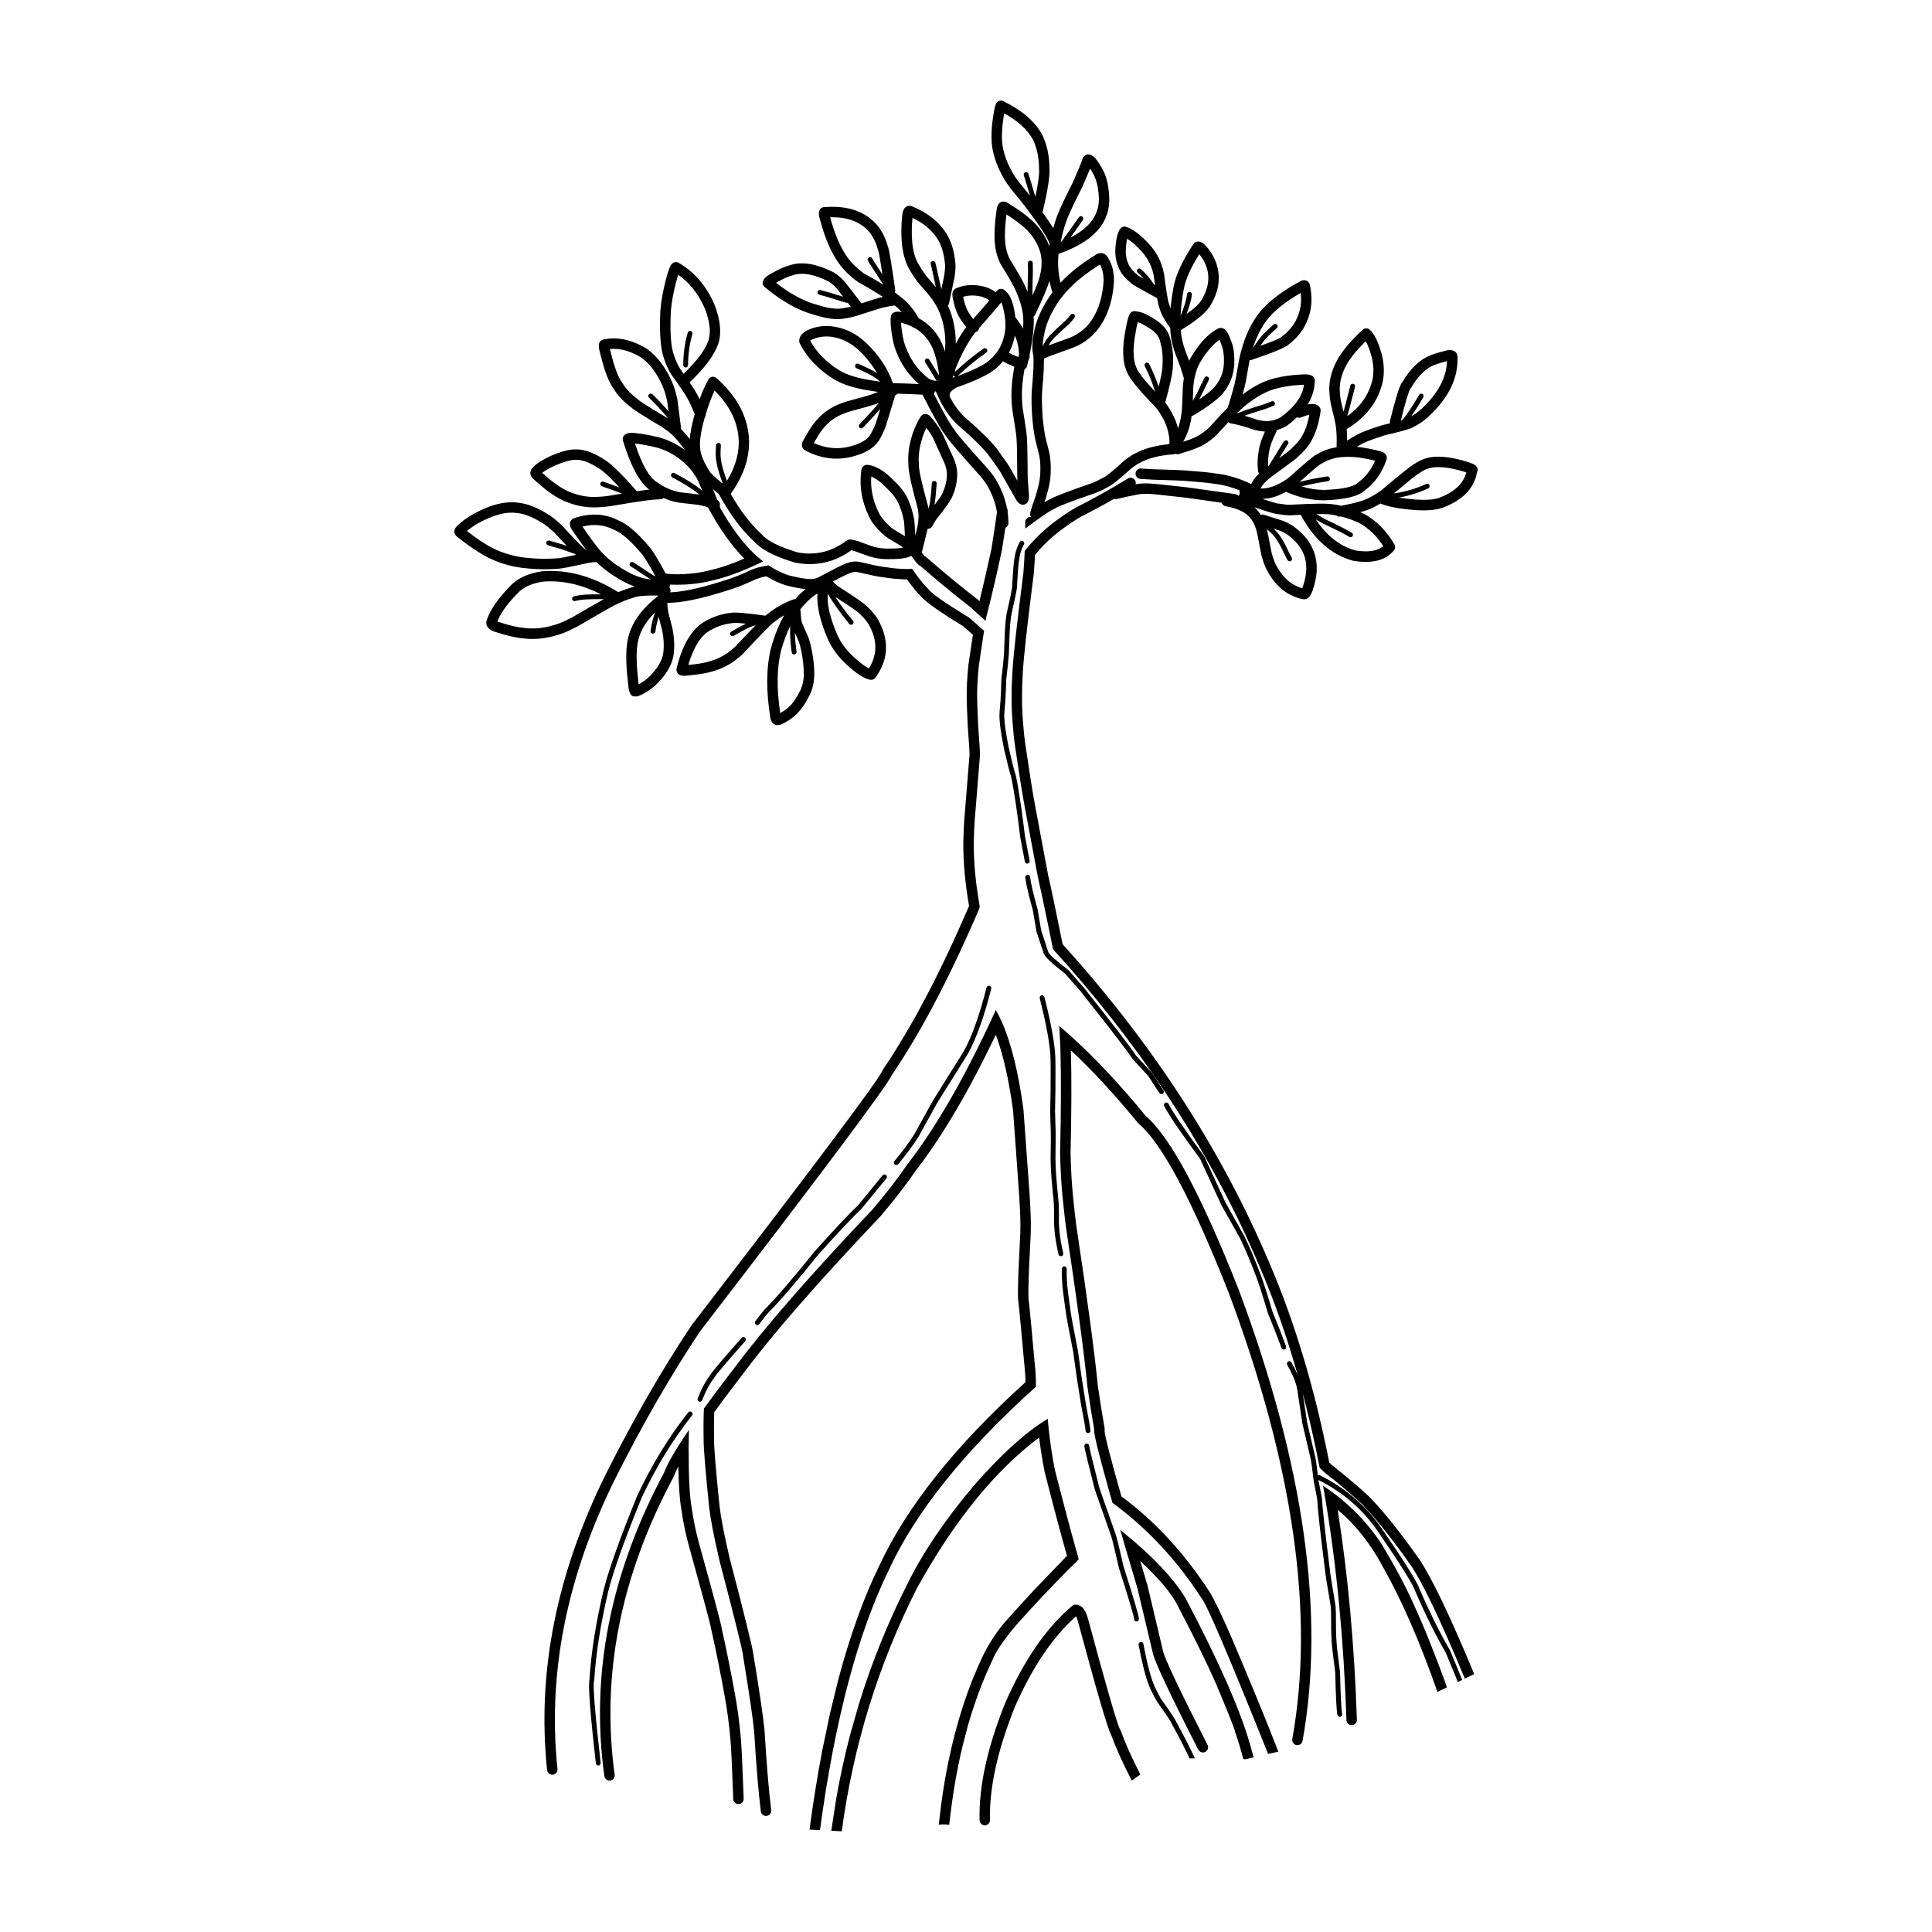 <?xml version="1.0" encoding="UTF-8"?>
<!-- Uploaded to: ICON Repo, www.svgrepo.com, Generator: ICON Repo Mixer Tools -->
<svg fill="#000000" width="800px" height="800px" version="1.1" viewBox="144 144 512 512" xmlns="http://www.w3.org/2000/svg">
 <g>
  <path d="m472.26 485.76c-9.898-25.09-18.109-40.426-24.625-46.012-6.82-8.336-13.484-15.438-19.996-21.309l-0.02 0.004v-0.012c-0.965-0.875-1.93-1.723-2.887-2.539h-0.016c0.062 1.188 0.133 2.465 0.195 3.836v0.012c0.012 0.004 0.016 0.012 0.023 0.02h-0.012c0.02 0.676 0.055 1.371 0.09 2.09 0.211 7.066 0.188 16.344-0.074 27.844v0.066c0.117 4.328 0.309 7.891 0.582 10.699 0.418 4.195 0.738 7.113 0.969 8.754l0.004 0.016c2.914 19.277 4.809 33.379 5.699 42.309l0.004 0.055c0.531 3.789 1.121 7.504 1.77 11.129-0.02 0.07-0.023 0.148-0.031 0.23-0.023 1.184 1.211 6.231 3.699 15.137l0.246 0.887 0.129 0.449c0.262 0.918 0.523 1.852 0.809 2.844 9.145 6.688 17 15.086 23.551 25.207 1.172 1.074 7.07 14.855 17.699 41.344l2.707-0.625c-3.316-8.527-7.512-18.75-12.602-30.664-2.574-5.891-4.469-9.801-5.668-11.73-6.742-10.344-14.508-18.75-23.316-25.227-2.898-10.18-4.387-15.984-4.481-17.426 0.051-0.207 0.062-0.43 0.031-0.641-0.66-3.664-1.258-7.41-1.797-11.246-0.891-8.973-2.793-23.121-5.711-42.434-0.227-1.609-0.547-4.488-0.953-8.633-0.266-2.731-0.453-6.211-0.574-10.441 0.266-11.227 0.289-20.359 0.094-27.398 5.785 5.41 11.703 11.812 17.746 19.211 0.051 0.066 0.113 0.129 0.176 0.184 6.18 5.188 14.164 20.191 23.969 45.023 17.133 45.809 22.727 85.168 16.777 118.09-0.137 0.754 0.363 1.473 1.113 1.609 0.082 0.016 0.168 0.02 0.25 0.02 0.656 0 1.234-0.469 1.359-1.137 6.043-33.422 0.398-73.281-16.914-119.57z"/>
  <path d="m440.83 602.31c-0.734-1.227-3.586-11.086-8.57-29.582l-0.004-0.02c-0.43-1.496-1.031-2.508-1.82-3.031-0.43-0.281-0.891-0.43-1.391-0.43h-0.012c-0.324 0-0.641 0.117-0.887 0.32-6.82 5.75-12.727 14.309-17.738 25.688l-0.016 0.039c-4.758 11.844-7.019 22.203-6.797 31.086 0.02 0.754 0.633 1.348 1.383 1.348h0.035c0.762-0.016 1.367-0.652 1.344-1.418-0.215-8.488 1.984-18.469 6.582-29.941v0.004c4.644-10.562 10.055-18.574 16.23-24.035h0.012c0.133 0.25 0.27 0.629 0.414 1.125v0.004c5.039 18.73 8 28.82 8.859 30.266h-0.004c1.289 3.519 3.113 7.566 5.477 12.141 0.777-0.582 1.539-1.117 2.277-1.598h0.004c-2.258-4.394-3.996-8.277-5.211-11.645-0.039-0.113-0.094-0.223-0.168-0.32z"/>
  <path d="m413 575.01c4.793-5.402 9.691-10.594 14.676-15.609 0 0.004 0.004 0.012 0.004 0.016 0.496-0.484 0.984-0.965 1.473-1.438l0.039-0.043c0.23-0.242 0.457-0.496 0.684-0.75l-0.898-3.191c-1.371-4.859-3.172-11.648-5.406-20.371-0.668-3.328-1.207-6.84-1.605-10.523h-0.016c-0.102-1.02-0.203-2.059-0.289-3.106h-0.012l-0.289 0.188c-5.723 3.516-12.137 9.344-19.246 17.484-7.644 9.035-13.52 17.719-17.625 26.051-2.594 5.133-4.961 10.336-7.098 15.629-2.137 5.285-4.051 10.656-5.731 16.105l-2.352 8.234c-1.453 5.527-2.68 11.137-3.676 16.828l-1.328 8.641 2.766 0.168c3.043-22.695 9.664-44.129 19.863-64.309 9.844-17.852 20.66-31.199 32.445-40.055 0.398 3.199 0.895 6.269 1.48 9.207l0.02 0.07c2.484 9.699 4.441 17.047 5.883 22.055l-8.57 8.926c-2.363 2.516-4.777 5.164-7.266 7.965-2.496 2.762-4.641 5.961-6.434 9.598-3.988 8.352-7.055 17.766-9.191 28.242-0.715 3.492-1.324 7.102-1.836 10.832l-0.684 5.684c1.332-0.082 2.254-0.051 2.773 0.09 0.801-7.523 1.996-14.578 3.598-21.172l1.27-4.852c0.898-3.176 1.895-6.234 2.992-9.18 1.102-2.945 2.289-5.769 3.59-8.48 0.77-2.051 2.773-5.031 5.996-8.934z"/>
  <path d="m418.51 511.51c0.02-0.57 0.02-1.098 0.016-1.59-0.004-0.09-0.004-0.18-0.004-0.27-0.012-0.516-0.035-0.98-0.062-1.41-0.012-0.117-0.012-0.23-0.016-0.344h-0.016c-0.004-0.121-0.004-0.242-0.016-0.363-0.887-9.949-1.496-16.418-1.84-19.395-0.059-0.961-0.051-2.75 0.039-5.371v-0.094c-0.012-0.43 0.172-4.336 0.543-11.723l0.004-0.02v-0.02c0.035-1.711 0.035-3.066 0-4.07-0.012-1.074-0.117-3.242-0.316-6.516l-0.004-0.016-1.613-22.281-0.012-0.086c-1.332-9.816-3.238-17.52-5.711-23.113v0.004h-0.012c-0.5-1.141-1.027-2.195-1.578-3.16h-0.012c-0.488 1.066-0.973 2.117-1.461 3.152-7.34 15.688-14.621 28.211-21.84 37.566l-0.051 0.062c-2.613 3.812-5.711 7.828-9.293 12.039-16.352 17.227-28.367 30.984-36.051 41.258-2.039 2.641-3.918 5.113-5.637 7.426-0.004 0.004-0.004 0.012-0.004 0.016h-0.012c-1.066 1.434-2.07 2.801-3.016 4.106-0.066 1.633-0.102 3.262-0.105 4.898-0.004 1.062 0.004 2.125 0.031 3.195-0.023 2.301 0.477 8.379 1.492 18.234l0.004 0.02c0.375 3.125 1.273 7.742 2.695 13.859l0.008 0.039c4.117 15.723 6.211 24.148 6.269 25.293 0.004 0.059 0.008 0.117 0.016 0.176 1.652 10.062 2.621 16.68 2.91 19.871 0.562 9.207 1.16 16.254 1.773 21.152 0.09 0.699 0.684 1.211 1.371 1.211 0.059 0 0.117-0.004 0.176-0.012 0.758-0.094 1.293-0.785 1.199-1.543-0.613-4.848-1.199-11.855-1.762-21.02l-0.004-0.035c-0.293-3.254-1.27-9.941-2.934-20.07-0.184-1.703-2.289-10.262-6.328-25.684-1.395-6.004-2.277-10.52-2.641-13.539-1.016-9.82-1.504-15.809-1.473-17.961v-0.055c-0.059-2.383-0.039-4.746 0.047-7.098 2.34-3.211 5.047-6.812 8.129-10.801l0.012-0.016c7.625-10.203 19.59-23.891 35.895-41.066l0.051-0.055c3.625-4.262 6.766-8.332 9.426-12.203 6.992-9.066 14.023-21.016 21.105-35.855 0-0.008 0.004-0.012 0.004-0.012 1.922 5.098 3.445 11.805 4.574 20.102l1.598 22.195c0.195 3.219 0.305 5.34 0.316 6.359v0.031c0.035 0.953 0.035 2.266-0.004 3.938-0.367 7.418-0.555 11.371-0.547 11.855-0.082 2.695-0.094 4.566-0.035 5.606l0.012 0.074c0.34 2.914 0.949 9.379 1.84 19.391 0.07 0.848 0.109 1.672 0.113 2.481v0.004c-0.004 0-0.016 0.012-0.02 0.016v0.023c-18.527 16.762-31.441 32.961-38.703 48.594-2.094 4.266-4.051 8.926-5.863 13.977-1.82 5.047-3.5 10.492-5.047 16.316l-2.211 9.039-2.004 9.625c-1.27 6.613-2.402 13.609-3.394 21.008l2.773 0.141c3.938-29.16 10.012-52.121 18.223-68.879 7.062-15.371 20.059-31.574 38.984-48.609zm-2.66-30.027c0.016 0.004 0.012 0.023 0.023 0.031-0.016-0.008-0.023-0.023-0.039-0.031z"/>
  <path d="m418.45 512.86c0.012-0.145 0.02-0.289 0.031-0.434h-0.012c-0.023 0.102-0.031 0.211-0.023 0.316 0 0.039 0 0.078 0.004 0.117z"/>
  <path d="m338.75 592.86c-1.055-5.836-2.242-11.723-3.566-17.672-0.145-1.066-2.121-8.465-5.938-22.195-0.848-3.078-1.5-6.258-1.965-9.547l-0.008-0.039c-0.543-3.113-0.793-8.238-0.766-15.371h-0.012c0.012-1.59 0.035-3.285 0.07-5.078h-0.012c-1.062 1.559-2.004 2.988-2.82 4.293-1.891 3.008-3.141 5.352-3.754 7.023-14.27 26.707-19.539 53.508-15.824 80.406 0.098 0.691 0.688 1.191 1.371 1.191 0.062 0 0.125-0.004 0.188-0.016 0.754-0.102 1.285-0.797 1.18-1.555-3.644-26.348 1.551-52.637 15.586-78.859 0.031-0.059 0.059-0.117 0.082-0.184 0.262-0.727 0.656-1.59 1.191-2.602v-0.016h0.012c0.082 4.965 0.344 8.715 0.781 11.238 0.48 3.391 1.16 6.668 2.031 9.848 3.777 13.605 5.734 20.887 5.856 21.824l0.023 0.117c1.324 5.949 2.516 11.844 3.57 17.68 0.66 3.57 1.172 7.383 1.531 11.434v0.012c0.195 1.938 0.449 7.258 0.762 15.965l0.004 0.02c0.031 0.742 0.641 1.324 1.379 1.324h0.051c0.762-0.027 1.359-0.668 1.332-1.441-0.316-8.746-0.574-14.117-0.773-16.125-0.363-4.133-0.887-8.027-1.562-11.676z"/>
  <path d="m458.18 567.54c-3.277-5.387-8.773-11.188-16.441-17.391-0.281-0.234-0.555-0.469-0.848-0.703h-0.012l0.605 2.066 0.031 0.113c0.246 0.84 0.496 1.703 0.754 2.582 0.969 3.309 2.023 6.879 3.164 10.707l4.043 17.047c0.449 2.246 4.473 10.812 12.07 25.707 0.246 0.48 0.727 0.758 1.23 0.758 0.211 0 0.43-0.051 0.629-0.152 0.68-0.348 0.949-1.18 0.605-1.855-7.566-14.84-11.508-23.172-11.828-25.012l-0.02-0.082-4.055-17.121-0.023-0.078c-0.664-2.231-1.301-4.375-1.902-6.43 4.719 4.387 7.957 8.168 9.648 11.312 4.551 8.66 8.07 15.824 10.543 21.484 3.074 7.312 4.734 11.5 4.973 12.562 0.871 2.539 1.586 4.918 2.141 7.125l0.586 0.031 2.144-0.5-0.969-3.519c-2.652-9.23-8.34-22.109-17.07-38.652z"/>
  <path d="m518.53 568.91c-2.066-4.629-4.879-9.895-8.441-15.789-3.824-5.809-8.676-10.723-14.535-14.75-0.309-0.215-0.609-0.438-0.93-0.656h-0.004c0.227 1.285 0.449 2.57 0.664 3.871 2.996 17.883 4.84 37.305 5.543 58.262 0.023 0.754 0.633 1.34 1.379 1.34h0.051c0.762-0.027 1.363-0.668 1.332-1.426-0.664-19.91-2.363-38.445-5.086-55.617l0.016 0.004c-0.004-0.004-0.012-0.012-0.016-0.012-0.004-0.023-0.004-0.039-0.012-0.059 4.773 4.031 8.82 9.145 12.121 15.387 4.906 8.68 9.676 19.652 14.328 32.914l2.5-1.211c-0.57-1.836-2.344-6.5-5.309-13.992-1.191-2.894-2.398-5.648-3.602-8.266z"/>
  <path d="m418.09 259.1v-0.012l-0.004-0.027z"/>
  <path d="m282.45 313.14h-0.016l-0.051-0.008z"/>
  <path d="m281.16 277.2 0.066 0.012h0.004z"/>
  <path d="m265.21 283.32 0.023-0.02 0.031-0.031z"/>
  <path d="m320.06 239.25-0.004-0.02-0.016-0.035z"/>
  <path d="m376.76 250.83-0.008 0.004-0.043 0.016z"/>
  <path d="m361.79 253.95-0.012 0.012 0.012-0.008z"/>
  <path d="m377.36 260.04-0.012 0.016-0.012 0.027z"/>
  <path d="m366.18 251.2 0.047-0.02h0.008z"/>
  <path d="m382.12 238.57-0.004-0.016-0.008-0.008z"/>
  <path d="m412.96 227.18v0.004l0.012 0.039z"/>
  <path d="m353.68 214.19 0.02-0.004 0.043-0.012z"/>
  <path d="m367.5 228.47h-0.004l-0.055 0.012z"/>
  <path d="m421.16 224.07h0.004l0.004-0.016z"/>
  <path d="m463.89 261.27-0.043 0.027-0.023 0.023z"/>
  <path d="m465.01 224.57-0.012 0.012-0.008 0.027z"/>
  <path d="m491.88 289.43 0.008 0.012 0.008 0.016z"/>
  <path d="m489.34 302.77c-0.035-0.004-0.074-0.016-0.109-0.02-0.016-0.004-0.02 0-0.035-0.004z"/>
  <path d="m483.43 275.02-0.023 0.008-0.051 0.023z"/>
  <path d="m497.44 277.67 0.023 0.004 0.027 0.004z"/>
  <path d="m524.09 265.07h0.027v-0.004z"/>
  <path d="m315.71 288.46 0.02 0.023 0.059 0.066z"/>
  <path d="m307.84 281.88 0.059 0.031 0.059 0.023z"/>
  <path d="m284.32 294.68-0.02-0.004h-0.004z"/>
  <path d="m291.77 294.72 0.02-0.004-0.031 0.004z"/>
  <path d="m315.61 327.18-0.027 0.016-0.02 0.016z"/>
  <path d="m458.51 275.91h0.016v0.004h-0.016z"/>
  <path d="m448.14 272.09h-0.047l0.051 0.004 0.039-0.004z"/>
  <path d="m395.47 254v-0.004l-0.004-0.008z"/>
  <path d="m305.83 278.13h-0.008l-0.051 0.004z"/>
  <path d="m466.31 269.48 0.016 0.004 0.055 0.004z"/>
  <path d="m418.03 231.95v-0.008l0.004-0.02z"/>
  <path d="m384.76 267.18c-0.004-0.023 0.004-0.051 0.004-0.07 0-0.031-0.012-0.086-0.008-0.113z"/>
  <path d="m488.29 243.29 0.043-0.004 0.031-0.004z"/>
  <path d="m443.65 244.38-0.004-0.012-0.016-0.02z"/>
  <path d="m454.58 253.43 0.004 0.012 0.016 0.031z"/>
  <path d="m312.2 258.76 0.016 0.004h0.012z"/>
  <path d="m424.36 200.73 0.008-0.027z"/>
  <path d="m382.98 222.93h0.004l0.043 0.035z"/>
  <path d="m505.64 274.04-0.023 0.016-0.07 0.062z"/>
  <path d="m420.12 249-0.004 0.016v0.008z"/>
  <path d="m359.8 227.44-0.023-0.008-0.039-0.008z"/>
  <path d="m437.89 212.74c0.012 0.016 0.012 0.035 0.02 0.055 0.023 0.047 0.055 0.074 0.074 0.121z"/>
  <path d="m323.95 213.69c0.062 0.035 0.117 0.09 0.184 0.129 0 0.004 0.004 0.004 0.004 0.004z"/>
  <path d="m483.35 286.23 0.004 0.008z"/>
  <path d="m534.74 267.16c-0.656-0.434-2.231-0.949-4.734-1.543l-0.023-0.004c-2.262-0.5-4.223-0.68-5.871-0.547-1.871 0.117-3.633 0.754-5.285 1.887-0.035 0.016-0.07 0.023-0.102 0.043-0.766 0.41-3.598 2.676-8.477 6.789-1.047 0.793-2.066 1.445-3.066 1.949l-0.094 0.055c-1.234 0.758-3.789 1.504-7.641 2.246-0.66-0.145-1.324-0.27-1.992-0.367-1.609-0.285-5.477-0.25-11.598 0.105-0.703 0.004-1.609-0.09-2.715-0.277-0.094-0.016-0.188-0.02-0.285-0.02h0.035c-0.48-0.02-1.922-0.445-4.301-1.254 1.77-0.094 3.379-0.488 4.809-1.199 0.496-0.215 0.98-0.461 1.453-0.723 0.074 0.051 0.133 0.113 0.211 0.148 3.359 1.441 6.641 2.156 9.852 2.144l0.039-0.004c5.402-0.176 8.953-1.027 10.656-2.539 2.781-2.106 4.734-4.875 5.852-8.328 0.117-0.367 0.074-0.773-0.113-1.109-0.164-0.281-0.41-0.516-0.746-0.695-0.734-0.395-2.68-0.855-5.84-1.371l-0.035-0.004c-0.383-0.051-0.758-0.09-1.141-0.125 1.238-0.766 2.328-1.32 3.211-1.609l0.109-0.039c0.906-0.375 2.281-0.848 4.117-1.426 4.144-0.957 6.594-1.645 7.344-2.07v0.004c0.043-0.027 0.078-0.059 0.117-0.09 1.703-0.773 3.43-2.051 5.18-3.844 4.535-4.59 6.727-9.414 6.582-14.473 0.055-1.316-0.582-2.016-1.918-2.09h0.004c-0.016 0-0.035 0-0.051-0.004-0.289-0.012-0.609 0.023-0.961 0.102l-0.016 0.008c-2.301 0.547-4.09 1.145-5.348 1.789l-0.031 0.016c-2.367 1.289-4.449 3.465-6.258 6.523-0.039 0.047-0.09 0.078-0.129 0.129-0.684 0.957-1.746 4.363-3.188 10.227-0.051 0.211-0.043 0.422 0.004 0.621-0.621 0.148-1.273 0.301-2.012 0.473l-0.102 0.031c-1.922 0.602-3.379 1.105-4.375 1.516-1.359 0.449-2.977 1.305-4.867 2.574 0.004-1.125-0.039-2.16-0.133-3.109h-0.004c0.098-0.035 0.195-0.078 0.289-0.137 5.031-3.086 8.133-7.242 9.305-12.473l0.012-0.051c0.418-2.269 0.328-4.629-0.277-7.078l-0.012-0.031c-0.895-3.285-1.965-5.465-3.199-6.543-0.262-0.227-0.586-0.34-0.906-0.34-0.34 0-0.676 0.121-0.934 0.363-3.656 3.352-6.117 6.43-7.375 9.238-1.094 2.394-1.586 4.742-1.48 7.047 0.031 0.973 0.145 2.016 0.344 3.121l0.016 0.086c0.895 3.641 1.352 5.707 1.383 6.203 0 0.059 0.004 0.117 0.012 0.176 0.172 1.305 0.23 2.848 0.172 4.609v0.09c0.012 0.18 0.004 0.363 0 0.559 0 0.008-0.004 0.016-0.004 0.023-1.945 0.297-3.699 0.922-5.258 1.895-0.074 0.031-0.148 0.039-0.215 0.078-0.762 0.41-3.109 2.398-7.051 5.957-1.066 0.84-2.203 1.523-3.43 2.055l-0.07 0.031c-1.188 0.594-2.562 0.898-4.117 0.93 0.344-0.707 0.758-1.293 1.25-1.738l0.055-0.055c0.418-0.418 0.934-0.859 1.543-1.332 4.211-3.031 6.559-4.789 7.031-5.254 0.031-0.023 0.039-0.055 0.062-0.078 1.664-1.512 2.84-2.926 3.543-4.254 0-0.004 0.004-0.012 0.012-0.016l-0.012 0.012c1.168-2.047 1.973-4.652 2.422-7.824 0.043-0.312-0.023-0.633-0.188-0.906-0.305-0.508-0.789-0.828-1.438-0.949-0.469-0.086-1.074-0.051-1.812 0.102 1.18-1.891 1.801-3.863 1.871-5.93 0.031-0.152 0.043-0.305 0.031-0.461-0.07-0.766-0.531-1.254-1.371-1.477h-0.004c-0.555-0.145-1.473-0.16-2.731-0.039-2.164 0.102-4.242 0.395-6.231 0.891-0.004 0.004-0.012 0.004-0.016 0.004h0.004c-2.809 0.629-5.644 2.019-8.508 4.168l0.059-0.043c-0.102 0.07-0.23 0.168-0.344 0.25 0.129-0.453 0.254-0.922 0.391-1.422l-0.012 0.023c0.285-0.957 0.781-3.523 1.48-7.691 0.004-0.012 0.012-0.016 0.012-0.023 0.148 0.004 0.305-0.004 0.457-0.055 5.699-1.898 9.004-3.273 9.922-4.113h-0.004c0.023-0.023 0.043-0.043 0.062-0.066 2.477-1.879 4.203-4.25 5.164-7.113l0.004-0.004c0.543-1.629 0.801-3.211 0.781-4.754 0.004-0.938-0.102-2.062-0.316-3.371-0.004-0.016-0.004-0.023-0.004-0.035v0.016c-0.004-0.055-0.012-0.102-0.023-0.152v0.004c-0.195-1.066-0.793-1.582-1.77-1.543-0.203 0.008-0.402 0.062-0.586 0.156-5.027 2.625-8.812 5.543-11.355 8.754l-0.031 0.035c-1.707 2.32-3.035 4.961-3.988 7.93-0.391 1.176-0.734 2.43-1.023 3.754l-0.016 0.07c-0.695 4.09-1.168 6.562-1.418 7.418l-0.016 0.035c-0.715 2.664-1.273 4.547-1.688 5.676-1.402 1.406-3.019 3.133-4.867 5.207-0.738 0.676-1.461 1.246-2.168 1.719l-0.07 0.047c-0.84 0.629-2.406 1.305-4.668 2.023 0.789-1.352 1.391-2.809 1.777-4.41 0.203-0.723 0.348-1.559 0.473-2.453 0.184-0.023 0.367-0.078 0.543-0.184 3.941-2.375 6.535-4.328 7.777-5.852v0.004c1.82-2.219 2.812-4.754 2.981-7.609v-0.023c0.09-2.055-0.074-3.777-0.477-5.184l-0.016-0.051c-0.055-0.164-0.109-0.328-0.168-0.484-0.562-1.637-1.082-2.723-1.559-3.254-0.574-0.633-1.211-0.828-1.922-0.586-0.062 0.023-0.121 0.051-0.184 0.082-2.633 1.367-5.094 4.043-7.391 8.031l-0.031 0.07c-0.074 0.145-0.133 0.301-0.207 0.453-0.875-2.266-1.348-3.57-1.426-3.906v0.008c-0.012-0.047-0.02-0.098-0.039-0.141-0.34-1.113-0.57-2.25-0.699-3.406-0.023-0.23-0.02-0.48-0.039-0.715 0.016-0.012 0.039-0.012 0.059-0.023 4.254-2.562 6.922-4.848 8-6.867 1.801-3.148 2.383-6.234 1.758-9.246-0.289-1.461-0.871-2.891-1.742-4.289l-0.031-0.051c-0.949-1.395-1.738-2.281-2.367-2.664-0.562-0.336-1.113-0.414-1.648-0.219-0.281 0.102-0.523 0.289-0.684 0.535-2.918 4.414-4.676 8.184-5.254 11.316-0.398 2.031-0.656 3.945-0.812 5.773-0.117-0.293-0.215-0.574-0.277-0.824-0.035-0.148-0.094-0.297-0.184-0.426 0.02 0.031 0.039 0.051 0.043 0.074-0.262-0.605-0.703-3.258-1.312-7.953l-0.016-0.078c-0.172-0.895-0.43-1.797-0.766-2.715l-0.004-0.008c-0.684-1.809-1.691-3.457-3.027-4.953l-0.012-0.012c-2.352-2.582-4.438-4.156-6.258-4.727-0.555-0.176-1.16 0.016-1.512 0.48-0.734 0.961-1.172 2.832-1.324 5.609v0.035c-0.051 1.852 0.316 3.59 1.098 5.207l0.02 0.031c0.66 1.289 1.656 2.438 2.957 3.457 0.078 0.086 0.164 0.176 0.266 0.25 0.5 0.391 2.676 1.625 6.519 3.719 0.062 0.035 0.133 0.035 0.203 0.062 0.242 1.383 0.453 2.285 0.633 2.695 0.012 0.02 0.02 0.035 0.031 0.055 0.367 1.41 1.309 3.152 2.832 5.227 0.031 0.516 0.039 1.047 0.094 1.539 0.145 1.285 0.41 2.551 0.781 3.793 0 0.02 0.004 0.035 0.012 0.055v0.004c0.117 0.508 0.746 2.234 1.891 5.172l0.828 2.734c0 0.047-0.016 0.09-0.02 0.137v0.004c-0.137 0.855-0.223 1.598-0.254 2.227l-0.004 0.031c-0.113 3.805-0.207 5.91-0.277 6.324v-0.004l-0.012 0.102c-0.113 1.117-0.285 2.078-0.508 2.883l-0.02 0.055c-0.117 0.516-0.277 1.012-0.449 1.492-0.355-1.371-0.895-2.727-1.617-4.062l-0.016-0.031c-0.625-1.117-1.219-2.019-1.785-2.742 0.016-0.043 0.051-0.078 0.062-0.121 1.301-4.711 1.957-7.84 1.992-9.398 0.195-2.648-0.059-5.188-0.773-7.617-0.004-0.008-0.004-0.016-0.004-0.02l0.004 0.016c-0.457-1.656-1.52-3.106-3.199-4.344l-0.031-0.023c-2.402-1.676-4.32-2.547-5.766-2.633-0.039-0.012-0.074-0.035-0.117-0.047l0.004 0.012c-0.734-0.121-1.285 0.195-1.668 0.945-0.344 0.672-0.746 2.406-1.215 5.203l-0.004 0.031c-0.379 2.281-0.492 4.336-0.328 6.16v-0.004c0.176 2.106 0.816 3.953 1.914 5.543 1 1.516 3.273 4.125 6.812 7.824 0.512 0.617 1.074 1.469 1.684 2.551l0.004 0.008c1.18 2.18 1.777 4.41 1.801 6.68-0.082 0.102-0.156 0.203-0.242 0.305-3.508 0.344-6.43 1.133-8.746 2.375-0.707 0.34-1.57 0.871-2.578 1.598-0.043 0.031-0.09 0.062-0.129 0.102-3.234 2.945-5.188 4.539-5.859 4.777-0.078 0.031-0.156 0.066-0.23 0.109-0.793 0.461-1.672 0.891-2.637 1.293-6.43 2.215-10.195 3.664-11.285 4.336-0.383 0.172-0.867 0.438-1.445 0.793 0.078-0.227 0.164-0.461 0.25-0.711l0.023-0.07c0.41-1.367 0.707-2.488 0.91-3.371l0.004-0.012c0.32-1.473 0.48-2.941 0.48-4.406 0.023-1.168-0.051-2.383-0.215-3.648l-0.004-0.016c-0.059-0.398-0.133-0.793-0.215-1.184l-0.02-0.051c-0.688-2.59-1.082-4.238-1.18-4.957l-0.004-0.035c-0.305-1.902-0.512-3.769-0.605-5.606l-0.004-0.012c-0.078-1.406-0.113-2.742-0.094-4.019v-0.008-0.004c0.008-0.383 0.027-0.785 0.051-1.191l-0.004 0.023c0.25-2.867 0.398-4.93 0.453-6.184 0.031-0.793 0.039-1.559 0.035-2.305 0.059-0.121 0.082-0.25 0.109-0.387 0.477-0.234 2.992-1.172 7.566-2.801v-0.004l0.016-0.004 0.035-0.016c0.828-0.32 1.586-0.688 2.273-1.094l0.004-0.004c2.144-1.273 3.863-2.941 5.16-4.996l-0.004 0.004c2.043-3.211 3.18-7.09 3.41-11.637l0.004-0.082c-0.016-2.188-0.457-4.027-1.324-5.527-0.148-0.336-0.309-0.637-0.508-0.867l0.012 0.004c-0.012-0.004-0.016-0.012-0.016-0.016l-0.004-0.004c-0.738-0.871-1.629-1.066-2.668-0.59-0.211 0.098-0.43 0.234-0.645 0.402-3.637 2.25-6.641 4.648-9.031 7.199-0.609-2.582-0.789-5.133-0.527-7.641 9.379-3.238 13.855-8.348 13.43-15.324-0.137-2.641-0.648-4.871-1.535-6.684l-0.023-0.047c-1.078-2.012-1.973-3.277-2.68-3.805-0.02-0.012-0.035-0.023-0.055-0.035-1.023-0.723-1.883-0.609-2.578 0.336-0.094 0.129-0.172 0.277-0.211 0.434-0.234 0.793-1.082 2.859-2.535 6.176-2.102 4.148-3.43 6.945-3.977 8.391-0.453 1.117-0.867 2.367-1.23 3.731-0.621-0.996-1.344-2.09-2.223-3.297l0.012 0.012c-0.223-0.312-0.457-0.629-0.684-0.945 0.07-0.117 0.137-0.23 0.168-0.363 1.305-5.629 1.875-9.359 1.723-11.211-0.031-3.402-0.668-6.391-1.93-8.953l-0.031-0.055c-1.91-3.453-5.269-6.363-10.066-8.73-0.184-0.117-0.379-0.203-0.605-0.234h-0.004c-0.738-0.09-1.277 0.25-1.613 1.031v0.004c-0.281 0.652-0.594 2.356-0.941 5.106l-0.008 0.047c-0.242 2.629-0.223 4.731 0.055 6.309 0.457 2.703 1.496 5.453 3.121 8.242v0.004c0.402 0.699 0.992 1.559 1.758 2.582l0.055 0.062c2.445 2.902 4.699 5.805 6.75 8.715l0.012 0.012c1.738 2.394 2.894 4.297 3.492 5.719-0.043 0.227-0.09 0.449-0.129 0.676-0.91-2.543-2.426-4.801-4.547-6.762-1.543-1.426-3.699-2.981-6.465-4.668l0.145 0.102c-0.301-0.242-0.621-0.387-0.961-0.43-0.895-0.121-1.52 0.297-1.875 1.242-0.09 0.242-0.156 0.527-0.203 0.855-0.746 5.027-0.773 8.859-0.062 11.5 0.297 1.168 0.703 2.227 1.219 3.18l0.051 0.078c1.992 3.156 3.316 5.492 3.969 7.008v0.004c0.922 2.141 1.504 4.074 1.75 5.805v0.008c0.164 1.102 0.176 2.445 0.059 4.016-0.496-0.934-1.172-1.949-2.051-3.066-0.035-0.289-0.051-0.57-0.102-0.859-0.496-3.398-1.48-5.551-2.961-6.449-0.316-0.195-0.703-0.25-1.062-0.16-0.359 0.094-0.668 0.328-0.852 0.648-0.035 0.051-0.098 0.145-0.152 0.223-1.219-0.898-2.652-1.496-4.301-1.75h-0.008c-2.375-0.355-4.484-0.113-6.32 0.73-0.047 0.023-0.09 0.043-0.129 0.07-0.504 0.297-0.766 0.789-0.789 1.465-0.016 0.477 0.105 1.211 0.367 2.199 0.004 0.012 0.004 0.016 0.008 0.023l-0.004-0.012c0.281 1.199 0.625 2.227 1.031 3.074l0.012 0.02c0.672 1.34 1.438 2.457 2.285 3.394-0.824 1.059-1.727 2.461-2.723 4.234l-0.008 0.016c-0.027 0.051-0.051 0.098-0.078 0.145 0.004-0.02 0.004-0.039 0.004-0.059v-0.039c0.004-0.676-0.012-1.27-0.051-1.785v-0.012c-0.176-2.269-0.566-4.269-1.168-5.996l0.004 0.012c-0.004-0.004-0.004-0.012-0.004-0.016-0.004-0.004-0.004-0.004-0.004-0.008l0.004 0.004c-0.254-0.762-0.543-1.477-0.855-2.16 0.129-0.164 0.234-0.344 0.281-0.562l1.398-6.621 0.012-0.051c0.25-1.441 0.355-2.68 0.32-3.719l-0.008-0.078c-0.309-3.438-1.152-6.195-2.523-8.262-1.996-3.086-5.019-5.438-9.066-7.062-0.117-0.047-0.242-0.078-0.367-0.094-0.023-0.004-0.043-0.004-0.062-0.004-0.84-0.062-1.445 0.344-1.805 1.219-0.164 0.383-0.266 0.902-0.316 1.551l0.004-0.023c-0.004 0.012-0.004 0.023-0.004 0.035v0.004 0.004c-0.23 2.281-0.262 4.527-0.102 6.734v0.012c0.219 2.75 0.84 5.082 1.863 7l0.012 0.02c0.633 1.141 1.41 2.344 2.328 3.606l0.078 0.098c2.523 2.879 3.906 4.566 4.16 5.059 0.031 0.062 0.066 0.125 0.105 0.184 0.781 1.133 1.426 2.469 1.93 4.008l0.008 0.023c0.527 1.504 0.871 3.277 1.027 5.309l-0.008-0.035c0.031 0.445 0.047 0.965 0.043 1.566-0.031 0.855-0.055 1.613-0.078 2.316-0.031-0.113-0.062-0.234-0.098-0.344-0.848-2.688-2.231-4.898-4.156-6.652l-0.012-0.008c-0.859-0.766-1.758-1.387-2.691-1.891-1.344-2.336-2.84-4.16-4.496-5.426-0.555-0.457-1.168-0.93-1.84-1.418 0.078-0.211 0.129-0.434 0.094-0.676-0.953-6.762-1.59-10.566-1.91-11.422h0.004c-0.016-0.035-0.035-0.062-0.051-0.098-0.539-2.031-1.418-3.844-2.644-5.438l-0.043-0.047c-3.168-3.75-7.797-5.391-13.867-4.949-0.211-0.02-0.414-0.012-0.621 0.051-0.742 0.234-1.105 0.793-1.102 1.68 0.004 0.484 0.16 1.219 0.473 2.207 0.465 1.82 1.16 3.828 2.086 6.039l0.012 0.02c1.406 3.199 3.062 5.699 4.965 7.5 1.168 1.102 2.148 1.91 2.953 2.434l0.09 0.055c2.5 1.371 4.633 2.648 6.414 3.836-0.219 0.051-0.422 0.086-0.652 0.145-0.016 0.004-0.031 0.004-0.051 0.004-0.434 0.086-2.109 0.605-5 1.543l-4.363-5.644-0.062-0.078c-1.027-1.148-2.043-1.996-3.039-2.543l-0.051-0.027c-4.363-2.168-8.059-2.805-11.09-1.918-1.461 0.367-3.144 1.086-5.059 2.172l0.023-0.012c-0.941 0.504-1.586 0.953-1.941 1.336-0.078 0.082-0.148 0.168-0.207 0.254-0.645 0.922-0.523 1.691 0.367 2.309l-0.098-0.07c4.422 3.695 8.754 6.109 12.992 7.254 3.172 1.008 5.75 1.363 7.719 1.039 1.074-0.129 2.328-0.41 3.777-0.836l0.039-0.012c3.945-1.293 6.121-1.977 6.539-2.066-0.051 0.012-0.113 0.016-0.188 0.02 0.109-0.004 0.215-0.016 0.316-0.043 1.074-0.262 2.019-0.434 2.848-0.523 0.09-0.012 0.16-0.051 0.242-0.078 0.059 0.051 0.129 0.102 0.191 0.152l0.043 0.035c0.582 0.441 1.133 1 1.676 1.613-0.508-0.102-0.953-0.156-1.277-0.129-0.43 0.035-0.793 0.168-1.09 0.398-0.281 0.219-0.469 0.539-0.52 0.895-0.172 1.172-0.027 3.086 0.434 5.742v-0.008c0.285 1.66 0.812 3.305 1.582 4.93 1.273 2.797 3.102 5.203 5.457 7.234-1.656-0.082-3.965-0.172-6.926-0.262-1.348-3.836-3.656-7.344-6.938-10.516l-0.004-0.004c-2.812-2.691-5.996-4.211-9.543-4.555h-0.008c-1.711-0.16-3.41 0.047-5.094 0.613l-0.031 0.012c-1.445 0.527-2.402 1.191-2.863 2v-0.004c-0.242 0.422-0.355 0.867-0.348 1.336 0.004 0.203 0.055 0.398 0.145 0.582 1.883 3.762 4.898 6.938 9.055 9.527l0.027 0.012c2.352 1.398 5.519 2.398 9.492 2.996l-0.023-0.004c0.789 0.133 1.508 0.242 2.199 0.348-0.32 0.129-0.641 0.262-0.977 0.395l-0.051 0.02c-0.832 0.352-3.195 1.035-7.09 2.055l-0.055 0.016c-1 0.305-1.762 0.582-2.309 0.824-1.652 0.668-3.152 1.609-4.5 2.82l0.047-0.039-0.051 0.043c-1.121 1.016-2.164 2.277-3.125 3.793v-0.004c-0.414 0.656-1.008 1.676-1.777 3.059l-0.035 0.07c-0.008 0.016-0.016 0.031-0.023 0.039-0.469 1.008-0.281 1.797 0.566 2.367 0.043 0.027 0.082 0.051 0.121 0.074 4.801 2.531 9.703 2.828 14.699 0.887 0-0.004 0.004-0.004 0.008-0.004h-0.004c2.504-0.949 4.234-2.363 5.191-4.238 0.613-1.113 1.113-2.231 1.492-3.352l0.016-0.043 2.387-7.844c0.008-0.016 0-0.035 0.004-0.051 0.25-0.141 0.504-0.281 0.742-0.422 3.012 0.098 5.176 0.188 6.508 0.266 2.934 5.789 4.961 9.375 6.082 10.746 0.57 1.039 3.711 4.719 9.426 11.039 0.684 0.832 1.293 1.707 1.84 2.633 1.215 2.188 2.004 4.422 2.375 6.703v0.008c-0.203 1.664-0.68 4.879-1.441 9.637-1.188 5.473-2.25 10.121-3.199 13.957 0 0 0 0.004-0.004 0.004l-0.539-0.504-0.09-0.074c-4.051-3.121-8.543-6.82-13.477-11.102-0.121-0.105-0.262-0.188-0.406-0.242-0.188-0.188-0.445-0.512-0.766-0.961l1.523-6.137 0.016-0.055c0.008-0.039 0.012-0.078 0.02-0.117 0.512 0.016 1.012-0.25 1.266-0.734 0.418-0.805 0.746-1.363 0.98-1.684 2.547-3.199 3.981-5.254 4.301-6.16 1-2.367 1.418-4.602 1.254-6.688v-0.02c-0.094-0.996-0.379-2.082-0.855-3.258l-0.023-0.051-2.863-6.312 0.004 0.004c-0.602-1.34-1.648-2.879-3.133-4.633-0.035-0.043-0.07-0.09-0.105-0.133-0.164-0.195-0.344-0.348-0.539-0.461h0.004c-0.945-0.555-1.707-0.344-2.285 0.629-0.516 0.789-1.062 1.895-1.641 3.332l-0.016 0.035c-1.199 3.219-1.676 6.254-1.449 9.105-0.047 1.625 0.781 5.523 2.496 11.742 0.148 0.816 0.211 1.559 0.188 2.234-0.027 0.852-0.137 1.719-0.312 2.606l-0.559 2.242c-0.109-2.512-0.223-4.016-0.328-4.516-0.008-0.031-0.023-0.055-0.031-0.082-0.32-1.707-0.836-3.371-1.547-4.992l-0.012-0.023c-0.676-1.461-1.637-2.828-2.887-4.102-2.086-2.164-3.789-3.551-5.113-4.164-1.105-0.539-1.988-0.82-2.644-0.848-0.031-0.004-0.062-0.016-0.094-0.016h-0.004c-0.926-0.02-1.477 0.48-1.652 1.504-0.023 0.137-0.035 0.289-0.043 0.453-0.461 3.957 0.223 7.844 2.062 11.664 0.727 1.59 1.938 3.152 3.644 4.691l-0.004-0.004c0.457 0.414 0.973 0.816 1.543 1.207l0.102 0.066c2.094 1.207 3.352 1.988 3.793 2.348-0.324 0.086-0.762 0.148-1.324 0.195-0.598 0.043-1.328 0.066-2.184 0.066h-0.031c-0.176 0.004-0.344 0.008-0.512 0.008-0.168 0-0.328-0.004-0.488-0.008h-0.012-0.012v0.004c-0.879-0.023-1.637-0.109-2.277-0.254-0.051-0.016-0.098-0.023-0.148-0.027-0.5-0.059-2.164-0.625-4.992-1.695l-0.09-0.031c-0.84-0.254-1.48-0.383-1.918-0.391h-0.035c-0.121 0-0.242 0.012-0.355 0.027-0.227 0.035-0.441 0.129-0.621 0.266-2.988 2.281-6.242 3.422-9.766 3.422-1.031 0-2.09-0.098-3.172-0.297-4.879-1.457-8.074-3.066-9.586-4.836-0.035-0.043-0.078-0.082-0.117-0.121-2.832-2.598-5.519-6.117-8.055-10.547 0.004-0.008 0.016-0.012 0.016-0.016 3.836-5.394 5.398-10.77 4.684-16.129v0.004c-0.703-5.32-3.523-10.176-8.477-14.566-0.312-0.277-0.734-0.402-1.145-0.328-0.414 0.07-0.773 0.32-0.98 0.688-0.82 1.465-1.598 3.227-2.34 5.258-0.27-0.566-0.508-1.039-0.715-1.402-0.316-0.621-0.969-1.652-1.941-3.074 0.016-0.012 0.031-0.016 0.043-0.023 3.981-3.785 6.496-7.164 7.547-10.141l0.012-0.023c0.918-2.781 0.598-6.223-0.961-10.324l-0.023-0.062c-2.137-4.914-5.227-8.555-9.254-10.949-0.172-0.137-0.363-0.234-0.57-0.293l0.004 0.004c-0.723-0.188-1.316 0.074-1.773 0.793-0.352 0.555-0.789 1.824-1.312 3.805l-0.004 0.016c-0.773 3.066-1.258 5.762-1.441 8.09l-0.004 0.043c-0.297 6.043 0.043 10.363 1.023 12.953 0.469 1.391 1.07 2.707 1.816 3.957l0.062 0.098c2.43 3.352 3.871 5.492 4.332 6.418l0.039 0.07c0.441 0.762 1.055 2.102 1.836 4.016-0.055 0.184-0.105 0.359-0.16 0.543l-0.004 0.016c-0.633 2.336-1.023 4.328-1.176 5.996-0.734-0.957-1.504-1.832-2.301-2.644 0.004-0.078 0.027-0.145 0.016-0.223l-0.961-7.445-0.012-0.082c-0.32-1.645-0.773-3.176-1.367-4.602l-0.012-0.02c-1.707-3.922-3.93-6.875-6.668-8.848l-0.09-0.062c-3.996-2.418-7.836-3.227-11.527-2.422-0.203 0.043-0.398 0.137-0.562 0.27-0.406 0.32-0.609 0.781-0.613 1.387-0.004 0.352 0.07 0.82 0.211 1.41l0.004 0.004c0.586 2.363 1.094 4.156 1.52 5.387l-0.004-0.012c0.004 0.008 0.004 0.008 0.004 0.016 0.004 0 0.004 0.004 0.004 0.004l0.004 0.023c0.633 1.902 1.445 3.543 2.434 4.93 1.008 1.598 2.504 3.133 4.469 4.602 0.66 0.629 3.309 2.309 7.965 5.066 1.211 0.801 2.144 1.504 2.797 2.109 1.211 1.172 2.344 2.551 3.406 4.09-2.059-1.52-4.297-2.648-6.742-3.336l-0.051-0.012c-2.535-0.613-4.703-1-6.512-1.164-0.652-0.07-1.188-0.062-1.586 0.016v-0.004c-0.098 0.023-0.191 0.047-0.281 0.078h-0.004c-1.117 0.367-1.5 1.098-1.145 2.188l-0.004-0.016c0.004 0.008 0.004 0.012 0.004 0.02 2.027 6.582 4.324 10.816 6.894 12.707-0.414 0.043-0.777 0.082-1.035 0.125l0.043-0.008c-0.695 0.09-1.488 0.203-2.356 0.328-0.043-0.062-0.062-0.137-0.117-0.195-3.856-4.379-6.629-7.086-8.312-8.121l0.031 0.016c-3.035-1.977-5.644-2.898-7.824-2.789-1.531-0.043-3.664 0.508-6.41 1.664l-0.055 0.023c-2.934 1.379-4.695 2.621-5.293 3.719-0.043 0.082-0.082 0.168-0.109 0.262-0.211 0.691-0.051 1.34 0.48 1.938 0.062 0.07 0.129 0.137 0.195 0.203l0.016 0.012c1.203 1.094 2.277 2.012 3.227 2.758l0.004 0.004c1.727 1.34 3.301 2.336 4.727 2.988l0.02 0.008c2.992 1.324 5.984 1.91 8.973 1.766 1.082-0.027 2.258-0.137 3.523-0.32l0.043-0.004c4.144-0.715 7.344-1.219 9.59-1.508l0.043-0.008c0.617-0.098 1.836-0.203 3.656-0.316h0.004c0.289-0.016 0.531-0.141 0.742-0.301 0.637 0.277 1.285 0.531 1.965 0.738l0.016 0.004c0.746 0.215 1.504 0.383 2.262 0.5l0.07 0.008c3.293 0.348 5.191 0.59 5.703 0.727l0.059 0.012c0.625 0.145 1.176 0.289 1.656 0.457 3.023 5.621 6.234 10.156 9.633 13.59l-0.004 0.004c-0.004 0-0.008 0.004-0.008 0.004-1.582 0.684-3.168 1.305-4.754 1.855-1.543 0.535-3.359 1.035-5.438 1.504-1.887 0.418-3.879 0.668-5.969 0.758h0.051l-0.062 0.004c-0.562 0.027-1.105 0.043-1.617 0.043-1.141 0-2.144-0.07-3.031-0.211-2.164-4.027-3.731-6.527-4.699-7.5-2.965-3.465-5.57-5.656-7.824-6.578-3.582-1.84-7.519-2.031-11.82-0.566-0.184 0.062-0.348 0.164-0.488 0.289-0.578 0.527-0.707 1.207-0.387 2.031 0.098 0.25 0.25 0.527 0.457 0.824v0.004c1.566 2.309 2.832 4.098 3.809 5.371-0.84-0.566-3.008-2.758-6.543-6.621l-0.078-0.082c-1.164-1.078-2.176-1.918-3.039-2.504l-0.023-0.016c-3.144-2.055-6-3.199-8.562-3.43-2.262-0.309-4.801 0.051-7.606 1.074l-0.035 0.012c-3.606 1.422-6.391 3.09-8.352 5.008-0.051 0.047-0.102 0.098-0.148 0.145-0.102 0.105-0.188 0.215-0.266 0.32-0.691 1.027-0.5 1.906 0.562 2.641l-0.059-0.043c0.023 0.02 0.043 0.031 0.066 0.051 0.004 0.004 0.004 0.008 0.012 0.012l-0.004-0.004c2.07 1.621 3.785 2.856 5.133 3.684 0.016 0.012 0.031 0.02 0.043 0.027l-0.016-0.012c3.981 2.66 8.562 4.184 13.75 4.562 2.562 0.223 5.047 0.234 7.457 0.043l-0.168-0.012c0.059 0.008 0.133 0.008 0.203 0.012h-0.004 0.016c0.031 0.004 0.062 0.004 0.09 0.004 0.754-0.012 3.461-0.539 8.117-1.574 0.84-0.137 1.512-0.203 2.012-0.191 0.027 0 0.055-0.016 0.082-0.016 2.09 2.09 4.766 3.969 8.043 5.629l0.031 0.016c0.695 0.332 1.375 0.602 2.047 0.84-0.574 0.117-1.066 0.258-1.453 0.43l0.176-0.062c-0.965 0.273-2.004 0.656-3.094 1.121-6.785-4.231-13.523-6.082-20.203-5.519l-0.082 0.008c-3.273 0.48-5.879 1.594-7.816 3.352l-0.043 0.043c-3.512 3.496-5.731 6.629-6.656 9.406l0.043-0.121c-0.023 0.059-0.047 0.117-0.066 0.176-0.332 0.938-0.105 1.738 0.672 2.398 0.324 0.281 0.754 0.516 1.285 0.699l0.02 0.008c2.992 1.008 5.473 1.598 7.438 1.781 3.453 0.477 7.059 0.016 10.816-1.379l-0.008-0.004c0.91-0.328 2.172-0.914 3.785-1.762l0.055-0.027c6.082-3.555 9.41-5.449 9.977-5.68-0.012 0.008-0.031 0.012-0.051 0.016h-0.004c0.07-0.02 0.137-0.051 0.203-0.078 1.652-0.816 3.148-1.41 4.488-1.789 0.059-0.016 0.117-0.039 0.176-0.062 1.027-0.445 3.207-0.637 6.504-0.57-0.023 0.062-0.043 0.133-0.062 0.203-4.914 3.805-7.652 8.07-8.164 12.805-0.195 1.527-0.242 3.406-0.129 5.625 0.012 0.66 0.188 2.566 0.531 5.742l0.004 0.012c0.047 0.41 0.117 0.746 0.203 1.004 0.031 0.086 0.078 0.145 0.113 0.219 0.211 0.84 0.793 1.234 1.801 1.125 0.082-0.012 0.164-0.023 0.246-0.039 0.598-0.125 1.492-0.566 2.672-1.316 1.031-0.605 2.121-1.527 3.273-2.785h0.004c2.402-2.637 3.652-5.301 3.754-7.988l-0.004 0.027c0.004-0.012 0-0.02 0.004-0.031 0-0.016 0.004-0.027 0.004-0.043l-0.004 0.039c0.102-1.258 0.059-2.652-0.137-4.176l-0.004-0.027c-0.129-0.898-0.25-1.566-0.359-2.008l-0.008-0.035c-0.625-2.297-1-3.844-1.121-4.644l-0.016-0.07c-0.078-0.379-0.117-0.957-0.121-1.711 0.051 0 0.09 0.008 0.141 0.008 2.356 0 5.406-0.457 9.145-1.367l0.016-0.004c2.496-0.641 5.172-1.426 8.027-2.356 1.602-0.535 3.672-1.391 6.207-2.555 0.684-0.27 1.375-0.48 2.07-0.625 0.215-0.047 0.426-0.09 0.633-0.129v0.004s0.004 0 0.004-0.004v0.004h-0.004c-0.008 0.004-0.012 0.004-0.016 0.004 1.695 1.031 3.426 1.832 5.191 2.394l0.082 0.023c2.023 0.512 3.723 0.832 5.113 0.973-0.965 0.781-1.879 1.664-2.734 2.66-0.148 0.004-0.301 0.012-0.453 0.066-2.477 0.887-4.734 2.156-6.781 3.805-0.023 0.016-0.047 0.023-0.07 0.043l-0.004 0.004c-0.129 0.086-0.336 0.258-0.574 0.473-4.992-0.707-8.035-0.965-9.125-0.77l0.086-0.012c-0.035 0-0.07 0.012-0.105 0.012-2.305 0.266-4.457 0.941-6.453 2.035-3.66 1.852-6.305 6.051-7.93 12.609-0.051 0.195-0.062 0.391-0.043 0.582 0.098 0.84 0.617 1.324 1.574 1.441 0.289 0.035 0.648 0.031 1.074-0.016 2.758-0.254 4.738-0.543 5.945-0.867l-0.008 0.004c0.012-0.004 0.02-0.004 0.031-0.008 0-0.004 0.004-0.004 0.008-0.004 2.43-0.59 4.582-1.531 6.461-2.828l0.043-0.031c1.207-0.902 2.055-1.617 2.547-2.137l0.004-0.004c4.723-5.039 7.387-7.769 8.004-8.184-0.012 0.008-0.027 0.016-0.051 0.031 0.082-0.043 0.156-0.098 0.227-0.148 0.848-0.688 1.734-1.289 2.66-1.824-1.355 2.434-2.5 5.254-3.426 8.484l-0.012 0.035c-1.324 5.191-1.391 11.426-0.203 18.707l0.004 0.031c0.027 0.141 0.062 0.273 0.102 0.395 0.379 1.16 1.145 1.633 2.301 1.414 0.102-0.02 0.195-0.043 0.297-0.078h0.004c0.051-0.016 0.105-0.035 0.156-0.055l0.098-0.035c1.473-0.688 2.762-1.551 3.852-2.586 1.285-1.191 2.516-2.973 3.691-5.344l0.023-0.047c0.688-1.539 1.055-3.215 1.094-5.027l0.016-0.012c0.027-2.117-0.227-4.492-0.762-7.125l-0.004-0.02c-0.23-1.094-0.48-2.008-0.746-2.742l-0.035-0.082-1.738-3.981c-0.16-0.469-0.277-1.469-0.355-3.008-0.008-0.148-0.055-0.281-0.102-0.414 1.352-1.785 2.875-3.219 4.574-4.301-0.23 3.289 0.688 7.352 2.801 12.234l0.012 0.023c1.043 2.285 2.606 4.418 4.695 6.402l0.012 0.012c2.723 2.535 4.879 3.941 6.477 4.219 0.516 0.09 1.039-0.121 1.352-0.547 3.352-4.574 3.727-9.441 1.125-14.602-0.668-1.43-1.758-2.832-3.25-4.219-0.016-0.016-0.027-0.035-0.043-0.055-0.621-0.691-3.207-2.484-7.746-5.379-0.562-0.449-1.016-0.859-1.375-1.234 2.047-1.086 3.269-1.699 3.664-1.844l0.117-0.051c0.895-0.426 1.555-0.645 1.984-0.656l0.066-0.004c0.051-0.004 0.102-0.008 0.16-0.008 0.191 0 0.41 0.023 0.652 0.07 3.285 0.766 5.293 1.188 6.016 1.262 2.242 0.352 3.894 0.543 4.957 0.574 0.68 0.055 1.355 0.086 2.027 0.086l0.023 0.004c0.047 0 0.09-0.004 0.133-0.004 0.383-0.004 0.758-0.012 1.133-0.031h0.012c-0.422 0.023-0.848 0.035-1.273 0.035 1.629 2.246 2.84 3.715 3.633 4.414 1.141 1.438 4.863 4.078 11.164 7.926 0.938 0.809 1.832 1.586 2.672 2.328v0.004c0 0.004-0.004 0.012-0.004 0.012-0.32 2.098-0.719 4.742-1.18 7.926l-0.004 0.02-0.008 0.055c-0.328 3.191-0.477 6.117-0.445 8.785 0.004 1.254 0.098 3.731 0.277 7.438l0.004 0.035c0.344 4.59 0.496 7.125 0.469 7.606-0.012 0.023-0.012 0.051-0.016 0.078l-1.395 17.266v0.02c-0.121 1.855-0.203 3.816-0.238 5.883v0.016c-0.035 5.066 0.469 10.621 1.512 16.668l0.008 0.043 0.008 0.004c-7.617 17.723-15.199 32.145-22.75 43.254-0.062 0.098-0.117 0.199-0.156 0.309-0.91 2.348-17.797 24.883-50.66 67.602l-0.055 0.078c-7.875 11.844-15.387 24.879-22.531 39.117l-0.004 0.004c-13.18 26.516-18.402 52.727-15.672 78.641 0.082 0.754 0.762 1.309 1.52 1.23 0.758-0.082 1.309-0.762 1.23-1.52-2.676-25.375 2.457-51.082 15.395-77.117v0.004c7.086-14.117 14.535-27.051 22.34-38.793 32.508-42.254 49.477-64.945 50.945-68.098 7.152-10.539 14.32-23.977 21.504-40.316 0.012-0.023 0.02-0.047 0.031-0.07 0.523-1.188 1.047-2.391 1.57-3.613 0.07-0.168 0.102-0.344 0.105-0.516 0.004-0.055-0.016-0.109-0.023-0.168-0.012-0.09-0.008-0.188-0.035-0.277-0.012-0.09-0.023-0.176-0.043-0.27-1.012-5.879-1.504-11.27-1.469-16.168 0.035-2.012 0.109-3.922 0.23-5.727l1.395-17.266c0.008-0.039 0.012-0.082 0.016-0.121 0.035-0.602-0.117-3.254-0.469-7.949-0.176-3.672-0.27-6.117-0.277-7.324-0.031-2.559 0.113-5.371 0.43-8.445 0.344-2.352 0.645-4.394 0.906-6.137 0.188-1.246 0.355-2.336 0.5-3.266-0.762-0.688-1.574-1.406-2.438-2.156h-0.004c-0.488-0.426-0.992-0.859-1.512-1.301-0.055-0.051-0.117-0.094-0.176-0.129-6.301-3.844-9.809-6.297-10.539-7.363-0.07-0.105-0.16-0.199-0.258-0.281-0.504-0.422-1.258-1.289-2.254-2.609l-0.039 0.012h-0.008c0.004 0 0.008 0 0.008-0.004-0.535-0.723-1.152-1.582-1.852-2.578l-0.02 0.004c-0.457 0.027-0.914 0.043-1.371 0.043-0.609 0-1.223-0.027-1.848-0.082l-0.078-0.004h-0.027l-0.02 0.004h-0.004c-0.957-0.035-2.504-0.215-4.648-0.555l-0.074-0.012c-0.609-0.062-2.527-0.469-5.75-1.219l-0.066-0.016c-0.402-0.074-0.789-0.109-1.145-0.109-0.117 0-0.23 0.004-0.344 0.012-0.82 0.035-1.836 0.34-3.055 0.922-0.781 0.316-2.879 1.395-6.301 3.234-0.422 0.203-0.805 0.34-1.145 0.41-0.262 0.055-0.578 0.082-0.945 0.082-1.27 0-3.191-0.32-5.758-0.969-0.27-0.082-0.527-0.168-0.781-0.262h-0.004c-1.586-0.582-3.133-1.387-4.656-2.41h-0.016c-0.574 0.09-1.16 0.203-1.77 0.332-0.594 0.121-1.184 0.281-1.77 0.48-0.25 0.082-0.5 0.176-0.75 0.273l-0.074 0.035c-2.477 1.141-4.469 1.961-5.984 2.469-2.793 0.914-5.406 1.684-7.844 2.305-3.219 0.781-5.84 1.199-7.871 1.27 0.051-0.137 0.098-0.277 0.102-0.43 0.016-0.375-0.121-0.723-0.355-0.98 0.16-0.191 0.242-0.426 0.281-0.672 0.586 0.043 1.191 0.066 1.84 0.066 0.555 0 1.133-0.016 1.734-0.043 2.262-0.098 4.414-0.367 6.461-0.824 2.188-0.496 4.102-1.027 5.746-1.59 2.023-0.711 4.051-1.52 6.062-2.426 0.891-0.398 1.777-0.82 2.664-1.258 0.031-0.016 0.062-0.027 0.102-0.039-0.766-0.602-1.523-1.258-2.277-1.973l-0.012 0.004c-3.188-3.035-6.223-7.133-9.113-12.277-0.016-0.109-0.016-0.223-0.059-0.328-0.016-0.039-0.027-0.074-0.043-0.109 0.184-0.609-0.051-1.277-0.633-1.598-0.43-1.078-0.812-2.031-1.172-2.887 0.477 0.41 1.016 0.855 1.59 1.32 2.894 5.312 6.004 9.508 9.328 12.562 0.727 0.828 1.723 1.617 2.973 2.363h-0.008c0.598 0.355 1.25 0.695 1.953 1.031 1.656 0.781 3.629 1.516 5.918 2.199 0.047 0.012 0.094 0.023 0.145 0.031 1.301 0.242 2.574 0.367 3.816 0.367 3.949 0 7.606-1.227 10.977-3.676 0.215 0.043 0.508 0.117 0.875 0.23 2.91 1.105 4.746 1.711 5.5 1.816 0.941 0.211 2.043 0.312 3.32 0.312 0.18 0 0.363 0 0.547-0.004 0.254 0 0.504-0.004 0.746-0.004 0.367-0.008 0.707-0.02 1.031-0.039h0.043c0.035 0 0.059-0.004 0.09-0.012 0.32-0.016 0.621-0.039 0.898-0.07 0.078-0.012 0.156-0.016 0.23-0.027 0.301-0.035 0.582-0.078 0.832-0.125v0.004c0.203-0.043 0.383-0.086 0.551-0.137 0.281-0.059 0.703-0.211 1.254-0.438 0-0.004 0-0.004-0.004-0.004h0.012c0.855 1.246 1.473 2.027 1.859 2.348 0.188 0.156 0.371 0.27 0.559 0.348 0.137 0.121 0.27 0.242 0.41 0.363-0.004 0-0.008 0.004-0.008 0.004 0.859 0.742 1.707 1.461 2.539 2.164 3.719 3.156 7.172 5.965 10.355 8.414l1.539 1.418 0.012 0.008 2.012 1.832c0.031 0.035 0.07 0.07 0.117 0.105 0.055 0.043 0.141 0.109 0.254 0.191 0.121-0.73 0.215-1.188 0.27-1.371l0.02-0.066c0.137-0.52 0.277-1.055 0.418-1.609l-0.004-0.004c1.055-4.137 2.25-9.324 3.598-15.562l0.016-0.074c0.375-2.356 0.684-4.34 0.926-5.949h-0.02c0.004 0 0.012-0.004 0.012-0.004v-0.004c0.488-0.215 0.828-0.707 0.82-1.273-0.012-0.988-0.094-1.969-0.234-2.938l0.012-0.02c0.004-0.047 0.012-0.098 0.016-0.137 0.031-0.293-0.035-0.574-0.168-0.812l-0.012 0.004v-0.004c0-0.004-0.004-0.012-0.012-0.016-0.461-2.391-1.324-4.731-2.598-7.016l-0.016-0.031c-0.613-1.055-1.32-2.059-2.102-3.008l-0.039-0.047c-5.652-6.25-8.68-9.766-9.086-10.543 0.004 0.004 0.004 0.012 0.012 0.016-0.055-0.125-0.129-0.246-0.223-0.348-0.895-1.027-2.68-4.168-5.348-9.398 0.051-0.059 0.117-0.102 0.16-0.176 0.078-0.137 0.117-0.277 0.145-0.418 0.082 0.008 0.168 0.016 0.25 0.031 1.121 2.609 2.277 4.715 3.473 6.258 0.004 0.004 0.004 0.008 0.008 0.012 0.004 0.004 0.004 0.008 0.008 0.012l0.016 0.016c0.566 0.762 1.242 1.539 2.031 2.336l0.082 0.074c3.863 3.309 6.621 5.996 8.277 8.062 1.785 2.441 2.894 4.016 3.305 4.711l-0.02-0.023 3.902 6.898-0.016-0.027c0.234 0.449 0.473 0.801 0.707 1.051v0.004c0.324 0.348 0.695 0.559 1.102 0.621 0.289 0.047 0.582 0.004 0.84-0.129 0.469-0.234 0.762-0.652 0.891-1.254 0.07-0.309 0.094-0.707 0.078-1.203l-0.004-0.074-0.324-4.148c-0.043-6.117-0.113-9.617-0.195-10.504v-0.004c0.02-0.746-0.363-3.504-1.152-8.266-0.113-0.914-0.176-1.91-0.195-2.988v-0.012c-0.059-2.051 0.176-4.488 0.668-7.266 0.34-0.176 0.605-0.48 0.699-0.879 0.152-0.613 0.285-1.199 0.414-1.785 0.164-0.23 0.27-0.5 0.266-0.801-0.004-0.117-0.02-0.215-0.02-0.328 0.879-4.242 1.246-7.66 1.074-10.242 0.168-0.129 0.316-0.285 0.414-0.488 2.023-4.215 3.277-7.191 3.777-8.953 0.191 1.027 0.469 2.055 0.789 3.094-0.633 0.844-1.219 1.699-1.727 2.578-1.613 2.688-2.648 5.309-3.133 7.863-0.543 2.594-0.594 4.734-0.168 6.43 0.035 1.008 0.039 2.055-0.004 3.172v-0.004c-0.051 1.215-0.195 3.238-0.438 6.066v0.023c-0.035 0.445-0.055 0.895-0.062 1.332v0.016c-0.023 1.348 0.012 2.762 0.098 4.242v-0.012c0.102 1.93 0.316 3.891 0.633 5.887 0.113 0.84 0.527 2.586 1.238 5.238 0.07 0.316 0.133 0.637 0.184 0.965l-0.004-0.02c0.152 1.129 0.215 2.211 0.191 3.238v0.035c0 1.266-0.145 2.543-0.422 3.816-0.184 0.812-0.469 1.863-0.848 3.144-0.754 2.086-1.199 3.465-1.363 4.129-0.004 0.004-0.012 0.008-0.012 0.012-0.02 0.094-0.035 0.172-0.039 0.238-0.023 0.145-0.039 0.277-0.031 0.398 0.012 0.172 0.055 0.328 0.117 0.477 0.016 0.035 0.031 0.07 0.051 0.105 0.02 0.039 0.035 0.082 0.059 0.117-0.043-0.008-0.082-0.008-0.129-0.008h-0.012c-0.762-0.012-1.379 0.613-1.371 1.379 0.004 0.566 0.004 1.129 0.004 1.695 0.992-0.746 1.898-1.41 2.715-2.004v-0.008l0.012 0.004c2.5-1.809 4.176-2.891 5.023-3.246 0.082-0.035 0.168-0.082 0.242-0.129 0.742-0.508 4.348-1.879 10.805-4.102l0.078-0.031c1.031-0.426 1.984-0.891 2.848-1.387 1.043-0.43 3.238-2.168 6.59-5.211 0.891-0.645 1.617-1.102 2.184-1.363l0.07-0.035c2.199-1.184 5.098-1.902 8.699-2.148 0.188-0.016 0.363-0.066 0.527-0.148 0.27 0.109 0.57 0.156 0.871 0.07 3.641-1.02 6.137-2.027 7.477-3.019 0.84-0.555 1.684-1.223 2.527-2.004l0.098-0.098c1.105-1.246 2.121-2.348 3.055-3.34 0.195 0.176 0.43 0.316 0.703 0.355 1.41 0.203 3.504 0.781 6.273 1.73l0.109 0.031c0.723 0.184 1.52 0.305 2.402 0.375h0.004c0.074 0.004 0.145-0.008 0.215-0.004-0.828 1.797-1.367 3.356-1.59 4.648l0.004-0.031c0 0.012-0.004 0.023-0.004 0.035-0.418 2.121-0.496 4.102-0.215 5.941 0.035 0.215 0.121 0.402 0.242 0.57-0.07 0.062-0.148 0.129-0.211 0.195-0.758 0.684-1.371 1.551-1.871 2.566-3.227-1.539-6.316-2.469-9.266-2.781-1.688-0.27-4.035-0.512-7.066-0.734-1.328-0.133-4.582-0.27-9.75-0.414l-3.109-0.191c-0.762-0.051-1.422 0.531-1.465 1.293-0.051 0.762 0.531 1.418 1.293 1.465l3.133 0.195 0.043 0.004c5.141 0.137 8.34 0.273 9.594 0.398l0.039 0.004c2.992 0.219 5.289 0.457 6.906 0.715l0.07 0.012c2.09 0.223 4.277 0.801 6.555 1.727-0.023 0.059-0.062 0.109-0.074 0.176-0.059 0.273-0.012 0.535 0.078 0.777-0.145 0.145-0.277 0.309-0.348 0.516v0.008c-0.211-0.266-0.512-0.461-0.879-0.508l-12.473-1.754-0.039-0.008c-6.277-0.73-9.82-1.082-10.691-1.062-1.082-0.031-2.055 0.023-2.914 0.172l-0.016 0.004c-0.082 0.016-0.176 0.035-0.262 0.051v-0.004l-0.012 0.004c0.102-0.355 0.055-0.742-0.148-1.078-0.262-0.43-0.719-0.66-1.18-0.66-0.246 0-0.496 0.07-0.723 0.207-4.633 2.852-9.211 5.406-13.719 7.672l-0.074 0.043c-1.766 1.027-3.469 2.156-5.106 3.379-1.977 1.43-3.832 3.043-5.566 4.832h0.012l-0.012 0.004v0.008l-0.004-0.016c-0.992 1.027-1.949 2.117-2.859 3.266-0.062 1.605-0.156 3.219-0.281 4.84-0.023 0.402-0.059 0.801-0.094 1.203-1.73 13.422-2.691 22.156-2.894 26.199-0.305 4.988-0.27 9.512 0.082 13.578 0.176 2.297 0.375 4.231 0.605 5.801 1.113 7.508 1.949 12.793 2.523 15.863l3.519 18.809 0.012 0.055c0.668 2.918 1.664 7.578 2.973 13.98 0.336 1.633 0.688 3.375 1.062 5.234 0 0.004 0.004 0.008 0.004 0.012 1.23 1.34 2.441 2.684 3.625 4.031v0.004c22.027 24.984 39.047 51.625 51.051 79.914 3.867 8.965 7.242 18.582 10.148 28.832-0.441-1.039-0.984-2.137-1.648-3.297-0.176-0.309-0.57-0.418-0.875-0.242-0.309 0.176-0.418 0.57-0.242 0.875 1.332 2.344 2.199 4.394 2.594 6.172l1.41 9.312 0.012 0.047 2.168 9.277 0.008 0.02c0.145 0.551 0.43 2.594 0.84 6.117l0.012 0.055c0.586 2.832 0.887 4.391 0.895 4.66v-0.012l0.004 0.035c0.117 2.527 0.82 8.848 2.102 18.969l-0.004-0.066c0.016 0.516 0.508 3.629 1.473 9.332 0.051 0.48 0.078 0.988 0.094 1.504v-0.02c0.004 3.965 0.059 6.559 0.164 7.797 0.039 1.109 0.348 3.891 0.949 8.34 0.137 6.141 0.32 9.883 0.562 11.227 0.062 0.348 0.398 0.586 0.746 0.516 0.348-0.055 0.582-0.395 0.516-0.742-0.227-1.281-0.41-4.965-0.543-11.051l-0.012-0.078c-0.594-4.465-0.91-7.223-0.941-8.277v-0.039c-0.109-1.195-0.156-3.758-0.164-7.695v-0.016c-0.016-0.547-0.051-1.086-0.098-1.598l-0.004-0.051c-0.961-5.672-1.445-8.727-1.461-9.184l-0.004-0.066c-1.273-10.07-1.973-16.355-2.098-18.852v-0.043c-0.02-0.336-0.32-1.949-0.922-4.832-0.004-0.082-0.016-0.156-0.023-0.242 6.859 3.441 12.344 8.336 16.457 14.688l0.031 0.051c4.641 6.746 7.551 11.34 8.746 13.777h-0.004c2.844 6.633 5.688 12.402 8.531 17.309h-0.004l3.184 7.715 1.156-0.562-3.184-7.719-0.039-0.078c-2.82-4.867-5.648-10.602-8.473-17.199l-0.016-0.031c-1.227-2.496-4.172-7.148-8.859-13.961l-0.012-0.02c-4.269-6.582-9.969-11.645-17.086-15.188-0.094-0.043-0.191-0.07-0.285-0.07-0.102 0-0.203 0.035-0.289 0.082-0.328-2.676-0.562-4.285-0.695-4.805l0.004 0.016-2.164-9.246-1.16-7.664c1.277 4.859 2.465 9.836 3.539 14.973 0.328 1.566 0.645 3.144 0.953 4.742 0.031 0.02 0.055 0.043 0.078 0.066 0.363 0.336 0.742 0.699 1.145 1.078l0.082 0.078c0.719 0.574 1.402 1.121 2.047 1.645-0.004-0.027-0.016-0.059-0.02-0.086 5.551 4.641 8.367 7.125 8.438 7.434 3.356 3.484 7.473 8.676 12.355 15.566 3.184 4.695 7.961 14.711 14.332 30.051l2.488-1.207c-6.406-15.402-11.266-25.551-14.578-30.449-4.879-6.914-9.062-12.176-12.531-15.797-1.543-1.676-5.113-4.754-10.711-9.238l-0.59-0.562c-3.863-19.664-9.188-37.379-15.98-53.145-12.688-29.895-30.906-57.949-54.656-84.172h-0.004c-0.004-0.004-0.012-0.012-0.016-0.016v0.004c-1.762-8.727-3.051-14.887-3.879-18.473l-3.519-18.801c-0.566-3.035-1.402-8.289-2.5-15.758-0.227-1.512-0.422-3.387-0.59-5.625v-0.02c-0.348-3.934-0.375-8.328-0.078-13.184v-0.016c0.195-3.977 1.156-12.66 2.879-26.043l0.012-0.062c0.148-1.75 0.262-3.496 0.348-5.234h-0.012v-0.012h0.012c2.211-2.668 4.656-4.965 7.34-6.906l0.016-0.012c1.539-1.148 3.129-2.203 4.773-3.168 2.906-1.461 5.844-3.043 8.812-4.746 0.012-0.004 0.02-0.012 0.031-0.016 0.227 0.07 0.473 0.105 0.723 0.047 2.043-0.488 3.945-0.895 5.723-1.227 0.684-0.117 1.473-0.164 2.387-0.133h0.098c0.68-0.027 4.113 0.324 10.312 1.047l0.02 0.004 9.211 1.297c0.156 0.461 0.535 0.832 1.047 0.922 3.371 0.586 5.644 1.75 6.832 3.5l0.043 0.07c0.457 0.594 0.848 1.387 1.16 2.367 0.043 0.145 0.113 0.273 0.195 0.395-0.059-0.09-0.102-0.164-0.129-0.234 0.168 0.457 0.621 2.707 1.367 6.746l0.023 0.109 0.004 0.02v-0.012c0.414 1.559 0.871 2.844 1.379 3.856l0.02 0.031c1.672 3.133 3.734 5.332 6.184 6.59l0.016 0.004c1.344 0.672 2.457 1.059 3.352 1.188 0.723 0.148 1.34-0.102 1.859-0.754 0.25-0.316 0.48-0.754 0.688-1.316l0.004-0.016c1.52-4.269 1.559-8.012 0.102-11.219-0.922-2.148-2.559-4.102-4.906-5.852l-0.023-0.02c-0.898-0.641-1.883-1.172-2.953-1.578l-0.074-0.023-5.031-1.598c-0.27-0.086-0.535-0.059-0.789 0.012-0.078-0.113-0.152-0.234-0.23-0.34-0.012-0.012-0.02-0.027-0.031-0.043l0.02 0.031c-0.418-0.609-0.922-1.16-1.5-1.656 3.457 1.199 5.598 1.828 6.387 1.863 0.016 0.004 0.023 0 0.043 0 1.211 0.203 2.242 0.301 3.078 0.297h0.074c1-0.059 1.914-0.105 2.789-0.148 0.02 0.059 0.02 0.121 0.055 0.176 3.504 6.441 8.074 10.434 13.707 11.988 0.043 0.012 0.094 0.023 0.133 0.031 4.973 0.832 8.555-0.082 10.77-2.742 0.367-0.445 0.422-1.074 0.137-1.574-2.051-3.559-4.699-6.246-7.949-8.07l-0.07-0.031c-0.336-0.168-0.684-0.305-1.023-0.457 1.766-0.496 3.106-1.008 3.988-1.543l-0.051 0.031c0.02-0.008 0.039-0.023 0.055-0.031 0.438-0.227 0.887-0.488 1.328-0.762 1.918 0.832 4.93 1.414 9.043 1.73h0.004c3.133 0.23 5.598 0.035 7.406-0.59l0.031-0.012c5.305-1.988 8.324-5.094 9.098-9.309 0.051-0.098 0.102-0.191 0.133-0.301v-0.004c0.188-0.73-0.078-1.32-0.777-1.781zm-16.949-20.207c-0.031 0.047-0.082 0.094-0.148 0.145 0.148-0.109 0.27-0.25 0.363-0.41 1.555-2.652 3.297-4.504 5.227-5.559 0.973-0.496 2.406-0.973 4.234-1.43-0.117 4.008-2.023 7.91-5.769 11.703l-0.004 0.008c-1.277 1.309-2.516 2.273-3.711 2.926 1.32-1.918 2.394-3.617 3.203-5.066 0.172-0.309 0.059-0.699-0.246-0.871-0.309-0.172-0.703-0.062-0.875 0.25-0.852 1.531-2.004 3.34-3.457 5.434l0.004-0.012c-0.348 0.484-0.719 0.918-1.086 1.305-0.094 0.023-0.195 0.051-0.297 0.078 1.25-5.008 2.109-7.863 2.562-8.5zm-18.734 0.586c-0.09-1.859 0.328-3.785 1.238-5.777l0.004-0.012c0.973-2.188 2.856-4.621 5.633-7.309h0.012c0.543 0.922 1.062 2.32 1.574 4.188 0.5 2.051 0.582 4.016 0.23 5.879-0.898 3.973-3.152 7.231-6.727 9.785 0.172-0.574 0.34-1.137 0.496-1.676l0.004-0.016 1.578-6.098c0.09-0.348-0.117-0.695-0.461-0.789-0.344-0.086-0.695 0.121-0.781 0.461l-1.578 6.102v-0.016c-0.078 0.277-0.168 0.566-0.25 0.848-0.191-0.82-0.41-1.746-0.676-2.812-0.176-0.98-0.281-1.891-0.301-2.734zm-5.008 19.398c-0.02 0.012-0.039 0.012-0.059 0.016 0.113-0.035 0.223-0.062 0.32-0.125 1.039-0.664 2.195-1.133 3.465-1.418 0.438-0.098 0.879-0.176 1.34-0.227 0.051-0.008 0.09-0.016 0.133-0.023 0.438-0.039 0.875-0.066 1.32-0.082 1.238-0.039 2.488 0.031 3.758 0.203 1.879 0.309 3.234 0.566 4.07 0.781-0.984 2.379-2.484 4.328-4.508 5.84l-0.094 0.082c-1.199 1.074-4.168 1.691-8.895 1.852-1.945 0.004-3.93-0.316-5.957-0.926 2.016-0.527 4.328-0.988 6.945-1.379 0.355-0.051 0.602-0.375 0.543-0.727-0.051-0.352-0.375-0.594-0.723-0.543-2.754 0.41-5.176 0.898-7.285 1.461 3.215-2.902 5.102-4.504 5.625-4.785zm-17.934-30.938 0.004-0.016c0.859-2.672 2.051-5.047 3.57-7.121 2.051-2.59 5.059-4.992 9-7.211 0.074 0.633 0.109 1.199 0.109 1.684v0.027c0.016 1.234-0.195 2.516-0.641 3.852v-0.004c-0.797 2.363-2.231 4.316-4.297 5.859-0.078 0.055-0.148 0.121-0.211 0.195 0.012-0.012 0.02-0.02 0.023-0.023-0.488 0.445-2.394 1.254-5.688 2.414 0.355-0.504 0.715-1.008 1.094-1.473l0.004-0.012c0.531-0.691 1.629-1.762 3.301-3.211 0.266-0.23 0.297-0.637 0.062-0.906-0.234-0.262-0.645-0.293-0.91-0.059-1.727 1.5-2.883 2.633-3.469 3.391-0.738 0.914-1.41 1.918-2.062 2.961 0.039-0.125 0.074-0.242 0.109-0.348zm-15.895 10.762c0.031-0.535 0.102-1.184 0.227-1.945 0.25-1.598 0.707-3.059 1.363-4.379 1.746-3.019 3.539-5.144 5.371-6.387 0.184 0.398 0.398 0.945 0.648 1.68 0.043 0.133 0.094 0.27 0.137 0.414 0.324 1.113 0.449 2.535 0.375 4.281-0.137 2.25-0.922 4.25-2.363 6.004-0.738 0.906-2.144 2.047-4.195 3.418 0.129-0.242 0.266-0.496 0.41-0.77l0.012-0.016 2.144-4.371c0.156-0.316 0.023-0.703-0.289-0.859-0.32-0.156-0.703-0.023-0.859 0.293l-2.141 4.356c-0.367 0.695-0.684 1.273-0.961 1.758 0.039-0.957 0.078-2.106 0.121-3.477zm-16.801-28.168-0.004-0.004h0.004v0.004zm2.156 0.449c0.254-0.215 0.41-0.527 0.457-0.863-0.02 0.336-0.137 0.637-0.457 0.863zm4.305 0.41c-1.105-1.68-2.277-3.062-3.523-4.137-0.27-0.23-0.68-0.203-0.91 0.066-0.227 0.27-0.203 0.676 0.07 0.902 0.543 0.469 1.059 1.02 1.578 1.609-0.758-0.43-1.238-0.715-1.438-0.859-0.043-0.051-0.094-0.105-0.148-0.145-1.062-0.801-1.844-1.688-2.352-2.66-0.582-1.207-0.855-2.508-0.816-3.902 0.074-1.332 0.191-2.348 0.363-3.059 1.117 0.656 2.422 1.797 3.906 3.426 1.105 1.242 1.945 2.609 2.504 4.094 0.285 0.762 0.496 1.512 0.641 2.25 0.121 0.926 0.234 1.758 0.348 2.543-0.074-0.047-0.148-0.09-0.223-0.129zm6.984 8.301c0.09-2.242 0.363-4.641 0.875-7.254l0.012-0.016c0.457-2.496 1.82-5.539 4.078-9.125 0.234 0.297 0.516 0.676 0.84 1.156 0.688 1.113 1.145 2.231 1.371 3.359v0.012c0.492 2.344 0.004 4.793-1.457 7.348l-0.023 0.039c-0.594 1.121-1.973 2.434-4.102 3.938 0.262-0.715 0.512-1.438 0.742-2.176l0.004-0.008c0.383-1.273 0.605-2.262 0.66-2.969 0.031-0.355-0.234-0.66-0.59-0.691-0.348-0.027-0.664 0.234-0.688 0.59-0.051 0.613-0.25 1.516-0.609 2.699l0.004-0.008c-0.34 1.062-0.711 2.094-1.117 3.106zm-4.797 13.312c-0.012 0.953-0.355 2.777-1.023 5.453-0.402-1.223-0.656-1.93-0.734-2.102 0-0.008-0.012-0.012-0.012-0.02-0.453-1.195-1.043-2.516-1.77-3.957-0.164-0.316-0.551-0.441-0.867-0.281-0.316 0.156-0.441 0.543-0.281 0.859 0.715 1.414 1.289 2.699 1.727 3.856 0.031 0.078 0.07 0.145 0.121 0.203-0.039-0.043-0.07-0.086-0.09-0.125 0.082 0.176 0.41 1.125 0.965 2.832-2.106-2.277-3.5-3.934-4.172-4.961l-0.02-0.023c-0.82-1.191-1.301-2.598-1.438-4.219v-0.004c-0.145-1.598-0.039-3.426 0.309-5.492l0.004-0.031v-0.004c0.289-1.723 0.527-2.941 0.715-3.672 0.887 0.242 2.117 0.914 3.715 2.031 1.16 0.859 1.883 1.812 2.176 2.856l0.004 0.031c0.625 2.121 0.852 4.348 0.668 6.676zm-26.871-33.414 0.023-0.086c0.469-2.254 1.039-4.195 1.707-5.824l0.012-0.031c0.523-1.359 1.812-4.082 3.883-8.164l0.031-0.07c0.898-2.055 1.578-3.652 2.035-4.809 0.297 0.461 0.645 1.066 1.047 1.824 0.719 1.477 1.141 3.344 1.258 5.609v0.016c0.277 4.547-2.234 8.164-7.527 10.855 1.156-1.598 2.273-3.168 3.32-4.695 0.203-0.293 0.129-0.691-0.168-0.891-0.289-0.203-0.688-0.129-0.891 0.164-1.266 1.844-2.609 3.738-4.039 5.684l-0.012 0.016c-0.176 0.258-0.34 0.5-0.5 0.746-0.098 0.039-0.188 0.082-0.289 0.121 0.047-0.152 0.07-0.309 0.109-0.465zm-6.801-11.539c-0.062-0.191-0.133-0.387-0.188-0.547l-0.023-0.074c-0.082-0.223-0.492-1.602-1.234-4.156v-0.008c-0.215-0.695-0.359-1.137-0.438-1.312-0.137-0.328-0.512-0.477-0.84-0.34-0.324 0.141-0.477 0.516-0.336 0.844 0.059 0.137 0.188 0.527 0.383 1.18v-0.004c0.707 2.453 1.121 3.844 1.246 4.203-0.941-1.199-1.91-2.394-2.914-3.59-0.699-0.922-1.219-1.684-1.566-2.281-1.457-2.5-2.383-4.941-2.781-7.312l-0.004-0.016c-0.234-1.328-0.246-3.184-0.023-5.57 0.168-1.328 0.316-2.348 0.441-3.086 3.598 1.969 6.137 4.273 7.602 6.91 1.074 2.195 1.617 4.797 1.633 7.801l0.012 0.113c0.105 1.219-0.219 3.644-0.969 7.246zm-24.219 21.152-0.715 3.387c-0.281-1.195-0.734-3.246-1.371-6.195v0.004l-0.004-0.016v-0.004c-0.051-0.234-0.121-0.508-0.211-0.82-0.098-0.34-0.449-0.539-0.793-0.445-0.336 0.094-0.535 0.449-0.441 0.789 0.082 0.289 0.145 0.535 0.191 0.75l0.004 0.012h0.004c0.508 2.359 0.898 4.144 1.18 5.394-0.695-0.844-1.57-1.871-2.641-3.098-0.84-1.148-1.543-2.242-2.117-3.266-0.836-1.578-1.352-3.543-1.539-5.902-0.145-2.004-0.113-4.043 0.09-6.121 2.894 1.367 5.078 3.188 6.559 5.477l0.012 0.012c1.109 1.672 1.801 3.988 2.074 6.949 0.023 0.832-0.07 1.863-0.281 3.094zm-45.426 2.289v-0.004h0.004s0 0.004-0.004 0.004zm18.363 6.176-0.059 0.008c-1.543 0.25-3.703-0.066-6.477-0.953l-0.062-0.016c-3.504-0.941-7.121-2.891-10.848-5.824 0.098-0.055 0.195-0.109 0.305-0.172l0.027-0.012c1.703-0.973 3.172-1.605 4.394-1.902l0.062-0.016c2.336-0.691 5.356-0.117 9.059 1.719 0.707 0.395 1.465 1.039 2.269 1.93l1.656 2.144c-3.203-0.992-5.211-1.59-6.016-1.77-0.348-0.082-0.688 0.133-0.77 0.48-0.082 0.344 0.137 0.688 0.48 0.77 0.867 0.199 3.234 0.906 7.106 2.117 0.145 0.043 0.285 0.027 0.414-0.023l0.816 1.059c-0.887 0.223-1.676 0.379-2.359 0.461zm5.871-9.254c-0.656-0.434-1.504-1.137-2.539-2.117-1.633-1.539-3.074-3.738-4.336-6.598-0.879-2.098-1.539-3.996-1.969-5.691l-0.02-0.074c-0.051-0.148-0.086-0.281-0.125-0.41 4.59-0.121 8.086 1.199 10.461 3.996 1.012 1.32 1.738 2.828 2.176 4.523 0.047 0.172 0.121 0.332 0.227 0.477-0.059-0.082-0.102-0.156-0.121-0.219 0.184 0.496 0.555 2.621 1.113 6.363l-2.129-3.273v0.004c-0.27-0.414-0.453-0.734-0.555-0.953-0.148-0.32-0.527-0.461-0.852-0.316-0.32 0.148-0.461 0.531-0.316 0.855 0.129 0.277 0.344 0.648 0.645 1.113l3.453 5.305c-1.512-0.945-3.207-1.941-5.113-2.984zm1.98 28.32-0.023-0.004c-3.617-0.543-6.453-1.422-8.496-2.633-3.5-2.188-6.07-4.816-7.731-7.879 0.223-0.18 0.633-0.375 1.223-0.594 1.309-0.441 2.621-0.602 3.945-0.48 2.914 0.281 5.547 1.547 7.898 3.801 1.91 1.848 3.457 3.812 4.637 5.891-0.059-0.035-0.117-0.082-0.176-0.117-0.652-0.453-2.231-1.238-4.738-2.363-0.32-0.145-0.703 0-0.848 0.324-0.145 0.32 0 0.703 0.324 0.848 2.457 1.098 3.969 1.852 4.547 2.254l0.031 0.02c0.543 0.332 1.109 0.773 1.699 1.297-0.711-0.105-1.465-0.219-2.293-0.363zm-11.457 11.312 0.055-0.047-0.055 0.051zm12.707-0.297c-0.328 0.973-0.766 1.945-1.305 2.926l-0.02 0.043c-0.633 1.25-1.879 2.223-3.723 2.926l-0.012 0.004c-3.894 1.516-7.719 1.395-11.477-0.309 0.523-0.93 0.941-1.641 1.246-2.121 0.828-1.305 1.703-2.375 2.641-3.219 1.109-0.996 2.344-1.77 3.699-2.316l0.051-0.02c0.438-0.195 1.105-0.434 2.004-0.715 3.996-1.047 6.469-1.77 7.434-2.176 0.031-0.012 0.062-0.023 0.098-0.039-0.328 0.43-0.648 0.828-0.961 1.191l-0.07 0.094c0.004-0.012 0.012-0.02 0.016-0.023-0.172 0.238-1.527 1.707-4.062 4.402-0.242 0.258-0.23 0.664 0.027 0.906 0.258 0.242 0.668 0.23 0.906-0.027 2.574-2.738 3.965-4.25 4.168-4.531 0.004-0.004 0.004-0.008 0.004-0.008 0.137-0.156 0.273-0.32 0.41-0.488zm-51.043-12.758c-0.297-0.422-0.613-0.859-0.945-1.324-0.641-1.074-1.164-2.211-1.566-3.414l-0.02-0.055c-0.844-2.227-1.129-6.176-0.855-11.836 0.176-2.168 0.633-4.707 1.367-7.613l-0.004 0.016c0.219-0.836 0.41-1.504 0.566-2.004 3.027 2.082 5.402 5.086 7.113 9.012 1.312 3.473 1.617 6.281 0.914 8.43-0.875 2.492-3.07 5.422-6.57 8.789zm-20.711-0.539-0.012-0.035zm11.535 6.891c2.039 1.973 3.742 3.82 5.121 5.551-0.102-0.066-0.191-0.137-0.297-0.203l-0.059-0.035c-4.543-2.688-7.047-4.262-7.523-4.723-0.043-0.043-0.09-0.082-0.137-0.117-1.746-1.297-3.043-2.613-3.883-3.949l-0.051-0.07c-0.852-1.184-1.555-2.613-2.113-4.297l-0.027-0.078v-0.004l0.023 0.059c-0.395-1.129-0.867-2.812-1.422-5.039 2.621-0.258 5.387 0.488 8.293 2.238 2.312 1.676 4.215 4.234 5.715 7.676l-0.012-0.016c0.52 1.238 0.918 2.582 1.199 4.031l0.332 2.57c-1.227-1.438-2.633-2.941-4.269-4.523-0.254-0.246-0.66-0.238-0.906 0.016-0.246 0.262-0.238 0.672 0.016 0.914zm-10.578 25.98h-0.004c-1.16 0.176-2.231 0.273-3.203 0.297l-0.035 0.004c-2.555 0.125-5.133-0.383-7.734-1.535-1.23-0.562-2.617-1.445-4.168-2.648-0.766-0.605-1.637-1.34-2.594-2.195 0.633-0.52 1.801-1.184 3.519-1.992 2.375-0.996 4.125-1.477 5.25-1.441 0.051 0.004 0.094 0 0.145-0.004 1.59-0.109 3.672 0.672 6.246 2.348l0.031 0.016c1.105 0.684 2.875 2.336 5.289 4.941-1.086-0.402-2.488-0.906-4.234-1.52-0.332-0.117-0.699 0.059-0.82 0.391-0.117 0.336 0.059 0.699 0.395 0.82 2.457 0.863 4.231 1.512 5.359 1.945-1.074 0.172-2.211 0.363-3.441 0.574zm-13.562 16.57c-0.055-0.004-0.102-0.008-0.09-0.004l-0.113 0.004c-2.293 0.191-4.664 0.18-7.117-0.035l-0.02-0.004c-4.723-0.344-8.875-1.719-12.461-4.121l-0.051-0.035c-1.125-0.688-2.555-1.703-4.262-3.019 1.656-1.438 3.934-2.731 6.832-3.871 2.371-0.863 4.461-1.172 6.273-0.926l0.07 0.008c2.109 0.18 4.555 1.176 7.332 2.988 0.738 0.508 1.629 1.246 2.672 2.211 1.262 1.379 2.356 2.543 3.316 3.539-0.707-0.25-1.121-0.391-1.234-0.422-0.004 0-0.012 0-0.016-0.004-0.438-0.148-1.57-0.477-3.398-0.992h-0.004l-0.012-0.004c-0.34-0.098-0.695 0.102-0.789 0.441-0.098 0.34 0.102 0.695 0.449 0.793l0.012 0.004h-0.004c1.844 0.52 2.965 0.844 3.359 0.98 0.059 0.02 0.121 0.004 0.18 0.008-0.035-0.004-0.078 0.02-0.117 0.008 0.176 0.051 1.418 0.484 3.691 1.293 0.09 0.082 0.188 0.176 0.27 0.254-2.727 0.594-4.328 0.895-4.769 0.906zm1.578-3.25c0.074 0.254-0.004 0.434-0.148 0.582 0.148-0.176 0.215-0.414 0.148-0.582zm-0.305 0.707c-0.035 0.02-0.043 0.055-0.086 0.07-0.012 0.004-0.023-0.004-0.039 0.004 0.043-0.02 0.082-0.055 0.125-0.074zm2.582 18.156c-1.488 0.781-2.625 1.312-3.41 1.594l-0.016 0.004c-3.34 1.242-6.516 1.652-9.52 1.227l-0.07-0.008c-1.75-0.16-4.023-0.707-6.812-1.645-0.031-0.012-0.055-0.023-0.086-0.035 0.859-2.273 2.789-4.914 5.812-7.922 1.508-1.359 3.609-2.242 6.297-2.641 5.047-0.41 10.16 0.723 15.34 3.356-0.43 0.004-1.152 0.008-2.184 0.023l-0.004-0.004c-0.707 0.016-1.211 0.031-1.496 0.043l-0.016 0.004 0.016-0.004c-1.332 0.066-2.488 0.23-3.473 0.48-0.344 0.086-0.547 0.438-0.461 0.781 0.09 0.344 0.438 0.551 0.781 0.461 0.898-0.23 1.973-0.379 3.219-0.441h0.004c0.277-0.012 0.762-0.031 1.457-0.043h-0.004c1.281-0.016 2.094-0.027 2.438-0.023h0.012c0.09 0 0.27 0.004 0.488 0.008-1.723 0.957-4.492 2.555-8.312 4.785zm21.246-11.199 0.004 0.004-1.043-0.668 0.012 0.008-3.488-2.324-0.008-0.004c-0.203-0.133-0.414-0.258-0.641-0.383h-0.004c-0.312-0.168-0.699-0.051-0.867 0.262-0.168 0.309-0.055 0.699 0.277 0.879l-0.02-0.012c0.199 0.109 0.383 0.215 0.555 0.328l3.481 2.32 0.012 0.004 1.043 0.668 0.008 0.004c0.051 0.035 0.109 0.055 0.16 0.086-1.551-0.109-3.238-0.586-5.066-1.453-3.883-1.969-6.82-4.231-8.816-6.785l-0.098-0.105 0.062 0.062c-0.906-1.074-2.297-2.984-4.16-5.715 3.031-0.75 5.805-0.473 8.32 0.832l0.121 0.055c1.863 0.746 4.152 2.715 6.875 5.902l0.082 0.086c0.75 0.742 2.074 2.871 3.949 6.344-0.246-0.129-0.512-0.246-0.75-0.395zm-3.715 29.734c0.062 0.078 0.102 0.148 0.125 0.211v-0.004c-0.008-0.016-0.012-0.051-0.02-0.078 0.09 0.156 0.156 0.336 0.184 0.574-0.027-0.254-0.129-0.5-0.289-0.703zm6.606-9.816c-0.062 2.023-1.074 4.109-3.031 6.254v-0.004c-0.965 1.055-1.844 1.812-2.641 2.269l-0.051 0.031c-0.348 0.215-0.633 0.391-0.887 0.535-0.301-2.816-0.457-4.496-0.461-5.008l-0.004-0.051c-0.102-2.07-0.066-3.793 0.113-5.164l0.004-0.031c0.344-3.152 1.93-6.098 4.723-8.848-0.285 0.82-0.496 1.477-0.613 1.93-0.281 1.055-0.48 2.062-0.594 3.019-0.043 0.348 0.211 0.668 0.562 0.711 0.352 0.043 0.668-0.211 0.715-0.562 0.102-0.895 0.289-1.844 0.555-2.844l0.004-0.004c0.07-0.27 0.184-0.637 0.32-1.059 0.203 0.883 0.496 2.016 0.875 3.406 0.082 0.355 0.184 0.926 0.297 1.715 0.168 1.344 0.211 2.555 0.121 3.625zm19.09-1.016c-0.383 0.41-1.105 1.008-2.168 1.805-1.602 1.105-3.449 1.91-5.555 2.414l-0.039 0.012c-0.945 0.254-2.539 0.496-4.766 0.719 1.422-4.875 3.445-7.996 6.094-9.332l0.047-0.023c1.711-0.941 3.559-1.52 5.551-1.734l0.109-0.016c0.457-0.09 1.625-0.027 3.469 0.172-0.887 0.402-2.168 1.098-3.902 2.121-0.305 0.18-0.406 0.574-0.23 0.879 0.184 0.301 0.574 0.406 0.883 0.223 1.961-1.156 3.344-1.898 4.156-2.227l0.016-0.008c0.508-0.223 1.062-0.422 1.656-0.594-1.359 1.395-3.121 3.242-5.32 5.59zm15.41-4.312v0.004s0-0.004-0.004-0.004zm-0.32-0.098c0.043 0 0.078 0.012 0.117 0.02-0.043 0-0.09 0.012-0.117 0.043zm-3.984 22.531 0.004-0.004h0.004l-0.008 0.004zm6.273-17.035v-0.012c0.492 2.434 0.727 4.613 0.703 6.531-0.031 1.43-0.316 2.742-0.848 3.934-1.02 2.055-2.051 3.559-3.082 4.516l-0.012 0.012c-0.668 0.629-1.457 1.16-2.316 1.633-0.988-6.527-0.906-12.109 0.27-16.727 0.672-2.336 1.461-4.434 2.363-6.305 0 0.023-0.004 0.035-0.004 0.059v0.004c-0.012 0.914-0.016 1.41-0.016 1.5 0 0.242 0.004 0.551 0.016 0.93v0.004c0.023 0.625 0.066 1.27 0.129 1.922v0.004c0.152 1.484 0.25 2.328 0.297 2.539 0.008 0.039 0.02 0.078 0.031 0.109 0.117 0.332 0.484 0.508 0.82 0.391 0.332-0.117 0.508-0.488 0.391-0.82 0.004 0.016 0.012 0.035 0.012 0.051-0.035-0.164-0.125-0.961-0.273-2.394v0.004c-0.059-0.629-0.098-1.246-0.121-1.852v0.004c-0.008-0.277-0.012-0.5-0.016-0.699l1.02 2.324c0.227 0.609 0.438 1.391 0.637 2.34zm12.75-7.008c0.223 0.277 0.629 0.316 0.898 0.09 0.277-0.223 0.32-0.625 0.094-0.898-1.984-2.441-3.535-4.547-4.688-6.344 3.801 2.438 5.938 3.902 6.359 4.375-0.004-0.004-0.008-0.008-0.012-0.016 0.047 0.062 0.098 0.117 0.156 0.172 1.281 1.172 2.184 2.324 2.715 3.457l0.02 0.043c1.945 3.844 1.812 7.477-0.344 10.906-1.039-0.488-2.449-1.562-4.25-3.234l0.012 0.008c-1.824-1.734-3.184-3.578-4.078-5.531-1.977-4.562-2.824-8.23-2.59-11.035 1.223 2.152 3.109 4.812 5.707 8.008zm-46.305-39.973c-0.316-0.164-0.703-0.043-0.867 0.27-0.164 0.316-0.043 0.703 0.27 0.867 3.039 1.598 5.43 3.113 7.211 4.555-1.051-0.152-2.652-0.344-4.816-0.57-0.637-0.098-1.27-0.238-1.898-0.422-1.617-0.488-3.082-1.227-4.402-2.199-0.043-0.031-0.09-0.062-0.137-0.09-2.043-1.168-3.992-4.602-5.852-10.238 1.605 0.164 3.523 0.508 5.777 1.055 2.316 0.66 4.43 1.746 6.348 3.266l0.012 0.012c1.586 1.234 2.875 2.66 3.871 4.269 0.055 0.09 0.121 0.176 0.191 0.246-0.02-0.023-0.035-0.039-0.051-0.055 0.262 0.355 0.836 1.59 1.707 3.695-1.848-1.5-4.289-3.051-7.363-4.66zm11.68-8c-0.352-0.023-0.66 0.246-0.68 0.602-0.086 1.355-0.117 2.254-0.09 2.699 0.016 0.602 0.098 1.312 0.254 2.144v0.004c0.281 1.438 0.836 3.242 1.637 5.375-2.121-1.75-3.324-2.879-3.586-3.367 0.012 0.016 0.016 0.035 0.027 0.062-0.035-0.102-0.082-0.195-0.137-0.281-1.445-2.301-2.211-4.203-2.297-5.695l-0.012-0.105c-0.227-1.664 0.137-4.25 1.086-7.746 0.035-0.133 0.078-0.258 0.113-0.391 0.195-0.262 0.293-0.578 0.27-0.914 0.742-2.441 1.523-4.523 2.34-6.262 3.617 3.59 5.711 7.461 6.258 11.617l0.004 0.004c0.539 4.043-0.461 8.148-2.988 12.316-0.711-1.93-1.199-3.559-1.457-4.863v0.008c-0.145-0.766-0.223-1.41-0.234-1.945v-0.023c-0.023-0.391 0.004-1.238 0.09-2.555 0.027-0.355-0.242-0.66-0.598-0.684zm46.566 23.035c-0.461-0.316-0.875-0.633-1.23-0.961l-0.004-0.004c-1.426-1.285-2.422-2.551-2.988-3.797l-0.016-0.031c-1.484-3.074-2.102-6.188-1.879-9.34 0.172 0.074 0.355 0.16 0.562 0.262l0.027 0.016c1.012 0.469 2.449 1.664 4.297 3.586l0.012 0.012c1.023 1.039 1.805 2.144 2.344 3.305 0.625 1.434 1.078 2.894 1.359 4.391 0.031 0.148 0.082 0.289 0.156 0.422-0.055-0.098-0.098-0.188-0.109-0.27 0.078 0.359 0.168 1.723 0.27 4.09-0.703-0.449-1.641-1.012-2.801-1.68zm6.504-17.469c-0.207-2.457 0.223-5.113 1.285-7.969 0.242-0.605 0.477-1.133 0.695-1.59 0.883 1.133 1.523 2.129 1.91 2.981v0.004l2.848 6.277c0.371 0.918 0.59 1.738 0.66 2.457 0.129 1.656-0.227 3.469-1.066 5.438l-0.039 0.102c-0.148 0.434-0.879 1.508-2.18 3.207 0.055-0.254 0.098-0.492 0.121-0.707 0.078-0.465 0.145-1 0.203-1.598v-0.012c0.098-1.219 0.164-2.043 0.207-2.477 0-0.008 0.004-0.016 0.004-0.023v-0.004c0.004-0.066 0.023-0.363 0.059-0.898 0.02-0.355-0.25-0.66-0.602-0.676-0.355-0.023-0.66 0.246-0.68 0.602-0.031 0.52-0.047 0.809-0.055 0.859v-0.004 0.004c-0.043 0.438-0.113 1.273-0.211 2.5-0.055 0.578-0.117 1.09-0.191 1.531l-0.004 0.023c-0.059 0.48-0.211 1.105-0.43 1.844-0.027-0.168-0.035-0.328-0.066-0.5l-0.031-0.121c-1.684-6.094-2.496-9.785-2.43-11.066-0.004-0.062-0.004-0.125-0.008-0.184zm1.055 24.367c-0.242 0-0.492 0.062-0.707 0.195 0.25-0.148 0.48-0.223 0.699-0.223 0.121 0 0.242 0.023 0.355 0.07-0.113-0.027-0.23-0.043-0.348-0.043zm0.625-51.289c0.285 0.422 1.305 2.078 3.039 4.961-1.207-0.176-2.051-0.496-2.516-0.961l-0.098-0.082c-2.18-1.816-3.848-3.996-5-6.535l-0.012-0.02c-0.664-1.402-1.117-2.809-1.359-4.219l-0.004-0.008c-0.266-1.531-0.418-2.746-0.457-3.656 0.531 0.137 1.238 0.367 2.172 0.719 0.223 0.082 0.441 0.184 0.66 0.289 0.203 0.199 0.445 0.324 0.715 0.375 0.68 0.387 1.344 0.852 1.984 1.426 1.555 1.41 2.68 3.219 3.371 5.43v-0.004c0.422 1.34 0.77 2.891 1.047 4.656l0.02 0.047c0.039 0.188 0.078 0.562 0.117 1.113-1.469-2.434-2.344-3.856-2.613-4.254-0.203-0.293-0.602-0.367-0.895-0.168-0.297 0.195-0.371 0.598-0.172 0.891zm10.254-16.508-0.012-0.043c-0.086-0.324-0.152-0.59-0.199-0.812 1.164-0.367 2.481-0.457 3.969-0.23 1.16 0.184 2.156 0.574 3 1.172-1.023 1.215-2.441 2.856-4.293 4.945-0.59-0.695-1.141-1.52-1.633-2.504-0.32-0.676-0.602-1.516-0.832-2.527zm-2.309 18.453c0.66-1.793 1.539-3.699 2.641-5.727 1.023-1.824 1.93-3.215 2.719-4.184 0.012-0.016 0.023-0.027 0.035-0.043 0.25-0.078 0.492-0.203 0.672-0.422 0.156-0.188 0.23-0.41 0.27-0.637 2.777-3.141 4.731-5.418 5.879-6.836 0.359 0.781 0.656 1.938 0.879 3.5l0.004 0.035c0.363 2.055 0.266 4.051-0.285 5.969l-0.004 0.02c-0.613 2.285-1.91 4.266-3.879 5.949-1.398 1.199-4.16 2.543-8.254 4.031 2.566-2.414 5.09-4.473 7.562-6.168 0.297-0.203 0.367-0.602 0.168-0.895-0.203-0.293-0.598-0.367-0.895-0.168-2.496 1.715-5.035 3.789-7.617 6.207 0.082-0.207 0.121-0.418 0.105-0.633zm-0.484 1.383c0.023 0.121 0.062 0.238 0.156 0.336s0.211 0.148 0.336 0.176c-0.211 0.074-0.41 0.148-0.625 0.223-0.031 0.012-0.059 0.023-0.086 0.035 0.074-0.254 0.137-0.508 0.219-0.77zm14.934 24.473-0.016-0.023c-0.461-0.781-1.617-2.434-3.477-4.973l-0.035-0.043c-1.758-2.195-4.617-4.992-8.586-8.395-0.699-0.707-1.297-1.387-1.785-2.047l-0.133-0.156 0.109 0.129c-0.676-0.871-1.352-1.984-2.016-3.285 0-0.141 0.012-0.285 0.016-0.43 0.102-0.188 0.164-0.395 0.168-0.621 0.062-0.059 0.137-0.102 0.188-0.176 0.211-0.301 0.727-0.688 1.543-1.148 5.074-1.77 8.508-3.418 10.305-4.953l-0.004 0.004c0.727-0.621 1.371-1.285 1.949-1.977 0.211 0.156 0.422 0.301 0.645 0.43l0.012 0.004c0.176 0.094 0.379 0.195 0.609 0.297l0.055 0.023c0.68 0.27 1.23 0.504 1.668 0.719-0.551 3.047-0.812 5.738-0.754 8.023 0.02 1.184 0.098 2.281 0.223 3.301l0.004 0.039c0.762 4.606 1.133 7.191 1.113 7.758v-0.004c0-0.016 0.004-0.035 0.012-0.062-0.023 0.152-0.02 0.309 0.012 0.461 0-0.008-0.004-0.016-0.004-0.023 0.078 0.555 0.145 3.988 0.188 10.301l0.004 0.098 0.031 0.328zm2.328-29.301c-0.051 0.023-0.109 0.039-0.156 0.066-0.449-0.211-0.965-0.43-1.586-0.676-0.145-0.062-0.266-0.121-0.363-0.176-0.148-0.082-0.289-0.18-0.434-0.289 0.531-0.969 0.945-1.992 1.234-3.074 0.137-0.484 0.242-0.969 0.328-1.457 0.113 0.242 0.215 0.48 0.285 0.699l0.039 0.102c0.449 1.098 0.707 2.496 0.793 4.164-0.043 0.211-0.094 0.426-0.141 0.641zm5.672-21.484-0.02 0.09c-0.172 0.922-0.828 2.664-1.949 5.18v-0.074c-0.004-0.477-0.004-0.738-0.004-0.777v-0.012-0.176c0-0.168 0.004-0.434 0.004-0.809v-0.004c0-0.402 0.004-0.777 0.016-1.125 0-0.043 0.004-0.332 0.023-0.859v0.004c0.02-0.648 0.035-1.09 0.039-1.324 0.012-0.266 0.016-0.523 0.016-0.762v-0.523l-0.004-0.785v-0.004c-0.004-0.23-0.004-0.387-0.012-0.469v-0.492l-0.004-0.207v-0.16c0.02-0.355-0.246-0.66-0.602-0.68s-0.66 0.25-0.68 0.602c-0.004 0.059-0.004 0.145-0.004 0.254v0.004l0.004 0.211v0.48c0.004 0.082 0.004 0.242 0.012 0.477l0.004 0.785c0.004 0.207 0 0.367 0 0.488v0.004c0 0.234-0.004 0.488-0.016 0.746v0.004c-0.004 0.23-0.02 0.668-0.043 1.309v0.004c-0.016 0.539-0.02 0.832-0.02 0.883v-0.008c-0.012 0.352-0.016 0.738-0.02 1.152v0.801 0.004 0.137c-0.156-0.402-0.309-0.801-0.488-1.215-0.703-1.637-2.086-4.082-4.137-7.336-0.402-0.746-0.723-1.586-0.965-2.523l-0.004-0.02c-0.566-2.113-0.566-5.277 0.004-9.469 2.043 1.301 3.68 2.508 4.871 3.606v-0.004c1.988 1.844 3.344 3.981 4.07 6.41 0.496 1.922 0.473 3.988-0.094 6.184zm1.176 21.906c0-0.004 0.004-0.012 0.004-0.016 0.012-0.008 0.02-0.016 0.031-0.02-0.016 0.008-0.016 0.023-0.035 0.035zm0.336-0.355c0.113-0.156 0.23-0.32 0.27-0.508-0.031 0.195-0.137 0.355-0.27 0.508zm0.207-1.297c0.004 0.004 0.004 0.004 0.012 0.008l0.012 0.031c0.062 0.188 0.02 0.32 0.031 0.484-0.008-0.176 0.008-0.355-0.055-0.523zm6.086-3.742 0.004-0.004h0.004c-0.004 0-0.008 0.004-0.008 0.004zm7.894-19.859-0.008-0.008zm-14.547 18.789 0.012-0.031c0.418-2.234 1.352-4.562 2.793-6.977l0.004-0.02c2.383-4.109 6.367-7.894 11.941-11.352 0.004 0.004 0.012 0.016 0.016 0.023 0.629 1.078 0.949 2.477 0.961 4.18-0.215 4.043-1.211 7.457-2.977 10.25l-0.004 0.004c-1.059 1.684-2.469 3.043-4.231 4.09-0.566 0.332-1.188 0.633-1.875 0.906-2.352 0.84-4.184 1.508-5.492 1.996 0.266-0.5 0.562-0.945 0.891-1.336l0.023-0.035c0.457-0.609 1.977-2.062 4.562-4.359l0.027-0.023c0.422-0.422 0.875-0.961 1.359-1.609 0.211-0.281 0.152-0.688-0.129-0.898-0.285-0.211-0.688-0.152-0.898 0.133-0.441 0.594-0.855 1.082-1.234 1.461-2.613 2.32-4.176 3.824-4.699 4.516-0.566 0.668-1.055 1.48-1.457 2.426 0-0.961 0.141-2.074 0.406-3.344zm70.262 21.41c-0.418 2.215-1.027 4.07-1.863 5.527l-0.023 0.043c-0.551 1.051-1.551 2.231-2.992 3.535-0.078 0.074-0.145 0.164-0.203 0.25 0.031-0.043 0.055-0.09 0.094-0.125-0.242 0.238-1.25 1.008-3.016 2.301l1.891-3.066v-0.004c0.172-0.281 0.309-0.484 0.414-0.609 0.23-0.273 0.195-0.676-0.074-0.906-0.27-0.23-0.676-0.195-0.906 0.078-0.152 0.176-0.324 0.434-0.531 0.77l0.004-0.004-3.527 5.727c-0.062 0.047-0.137 0.098-0.195 0.145-0.094-1.262 0.004-2.613 0.289-4.059l0.004-0.039c0.215-1.262 0.82-2.894 1.816-4.891 0.094-0.188 0.133-0.383 0.133-0.578 0.855-0.234 1.699-0.566 2.535-1.039 0.051-0.027 0.094-0.055 0.137-0.086 1.012-0.734 1.898-1.496 2.707-2.266 0.324 0.148 0.707 0.172 1.074 0.031 0.961-0.375 1.691-0.609 2.234-0.734zm-11.789 1.688c-0.703-0.051-1.34-0.145-1.891-0.289-1.312-0.449-2.484-0.812-3.523-1.105 0.184-0.066 0.344-0.129 0.543-0.203 0.887-0.32 2.434-0.816 4.644-1.48l0.031-0.012c1.121-0.398 1.949-0.715 2.477-0.945 0.324-0.145 0.473-0.523 0.328-0.848s-0.523-0.473-0.848-0.332c-0.496 0.219-1.289 0.523-2.371 0.906-2.231 0.672-3.793 1.172-4.703 1.5v0.004c-0.855 0.316-1.586 0.59-2.195 0.828 1.453-1.434 2.609-2.434 3.473-3.008l0.059-0.043c2.562-1.918 5.059-3.152 7.484-3.691l0.039-0.012c1.816-0.457 3.723-0.727 5.723-0.816l0.07-0.004c0.41-0.039 0.738-0.062 1.02-0.074-0.398 3.027-2.441 5.902-6.144 8.613-1.391 0.773-2.793 1.117-4.215 1.012zm1.734 34.754v-0.004l0.004 0.012zm1.328-3.398 0.004 0.008c0.355 0.523 0.668 1.039 0.941 1.555l0.004 0.012c0.223 0.406 0.684 1.348 1.379 2.824l0.016 0.031 0.586 1.074c0.172 0.309 0.562 0.426 0.871 0.254 0.316-0.168 0.43-0.559 0.254-0.871l-0.574-1.062c-0.699-1.484-1.172-2.445-1.406-2.875l0.004 0.016c-0.297-0.551-0.629-1.105-1.004-1.668-0.473-0.723-1.098-1.434-1.836-2.125l1.52 0.48c0.836 0.32 1.598 0.727 2.297 1.227 1.953 1.457 3.293 3.035 4.019 4.734l0.016 0.027c1.152 2.535 1.086 5.586-0.191 9.16-0.023 0.066-0.043 0.117-0.07 0.168-0.531-0.148-1.191-0.414-1.988-0.812-1.93-0.992-3.598-2.797-4.992-5.41-0.418-0.832-0.809-1.93-1.16-3.277-0.547-2.941-0.949-4.977-1.219-6.137 1.09 0.867 1.934 1.758 2.531 2.668zm28.316 1.82c-1.594 1.297-4.062 1.672-7.418 1.121-4.121-1.16-7.621-3.91-10.496-8.234 0.898 0.527 1.551 0.902 1.898 1.09l0.031 0.016c3.84 1.82 6.152 2.996 6.938 3.531 0.297 0.195 0.688 0.121 0.891-0.172 0.195-0.293 0.121-0.691-0.172-0.891-0.84-0.566-3.199-1.77-7.078-3.613-0.398-0.211-1.188-0.668-2.336-1.352 2.016-0.031 3.414 0.012 4.144 0.148l0.055 0.008c0.367 0.051 0.727 0.133 1.094 0.203 0.305 0.238 0.695 0.363 1.105 0.289 0.043-0.012 0.078-0.016 0.121-0.023 1.688 0.414 3.324 0.992 4.906 1.766 2.516 1.406 4.621 3.449 6.316 6.113zm14.773-12.812c-1.445 0.496-3.543 0.641-6.293 0.441h0.012c-1.672-0.129-3.125-0.301-4.379-0.512 2.828-0.516 5.438-1.328 7.812-2.461 0.316-0.148 0.453-0.535 0.301-0.855-0.152-0.32-0.535-0.457-0.855-0.305-2.566 1.227-5.441 2.051-8.586 2.519 3.891-3.266 6.125-5.055 6.66-5.34-0.055 0.031-0.129 0.055-0.215 0.078 0.168-0.043 0.336-0.113 0.477-0.215 1.266-0.891 2.594-1.379 3.996-1.465l0.023-0.004c1.379-0.113 3.074 0.051 5.078 0.488 1.484 0.355 2.543 0.645 3.188 0.875-0.734 2.953-3.129 5.211-7.219 6.754z"/>
  <path d="m311.46 252.1c-0.043-0.031-0.066-0.062-0.105-0.09-0.008-0.008-0.031-0.02-0.035-0.027z"/>
  <path d="m381.77 272.22 0.008 0.004z"/>
  <path d="m373.99 267.2c0.004 0 0.016 0.004 0.02 0.004 0.098 0.008 0.195 0.016 0.289 0.043z"/>
  <path d="m372.21 269.23c0-0.027 0.004-0.051 0.008-0.078 0.004-0.02 0-0.039 0.004-0.059z"/>
  <path d="m477.42 269.73 0.043-0.039 0.012-0.016z"/>
  <path d="m530.26 238.86v-0.047l-0.008 0.066 0.008 0.055z"/>
  <path d="m379.48 286.72-0.016-0.012h-0.004z"/>
  <path d="m374.29 280.83-0.004-0.008-0.008-0.02z"/>
  <path d="m379.46 286.71 0.004 0.004z"/>
  <path d="m387.85 254.65 0.016-0.016 0.027-0.047z"/>
  <path d="m396.42 275.55-0.008 0.016-0.023 0.07z"/>
  <path d="m396.43 275.54-0.008 0.012 0.008-0.008z"/>
  <path d="m354.99 333.35-0.012 0.008v0.004z"/>
  <path d="m377.08 308.99 0.02 0.039z"/>
  <path d="m331.22 308.45 0.031-0.012 0.016-0.012z"/>
  <path d="m325.93 323.05h-0.004l-0.02 0.004z"/>
  <path d="m410.07 317.23c-0.082 1.379-0.32 3.621-0.688 6.727v0.055c-0.059 1.977-0.137 3.832-0.23 5.566-0.234 2.488-0.328 4.016-0.281 4.59v-0.031c0.051 1.785 0.457 4.57 1.215 8.363l0.012 0.016c0.828 3.648 1.441 6.062 1.84 7.25 0.129 0.496 0.328 1.543 0.609 3.152v-0.004c0.641 3.805 1.246 8.086 1.805 12.848l0.012 0.043 1.238 6.535c0.062 0.348 0.398 0.582 0.746 0.512 0.348-0.066 0.574-0.402 0.512-0.75l-1.234-6.519c-0.566-4.773-1.172-9.066-1.816-12.883v-0.004c-0.285-1.645-0.496-2.727-0.629-3.254l-0.016-0.051c-0.391-1.133-0.992-3.519-1.82-7.16-0.746-3.711-1.145-6.422-1.195-8.133l-0.004-0.031c-0.035-0.5 0.059-1.957 0.285-4.375l0.004-0.023v-0.008c0.094-1.73 0.172-3.59 0.23-5.57 0.367-3.125 0.602-5.391 0.688-6.793v-0.023c0.133-4.555 0.281-7.465 0.438-8.73l0.004-0.008c0.074-0.668 0.168-1.309 0.285-1.922l-0.012 0.027c0.758-3.258 1.219-5.457 1.387-6.582l0.012-0.059 0.355-5.457v0.004c0.062-0.824 0.191-1.832 0.383-3.016 0.242-1.266 0.621-2.348 1.141-3.242 0.188-0.309 0.078-0.699-0.227-0.879-0.305-0.18-0.699-0.078-0.875 0.23-0.594 1.023-1.027 2.242-1.301 3.66v0.02c-0.203 1.223-0.328 2.269-0.398 3.133v0.008l-0.359 5.438c-0.168 1.105-0.621 3.258-1.363 6.457l-0.004 0.027c-0.117 0.645-0.223 1.316-0.301 2.012v-0.004c-0.16 1.297-0.312 4.246-0.445 8.84z"/>
  <path d="m449.39 428.46-0.07-0.09-4.285-4.668c-0.973-1.59-5.539-7.531-13.707-17.848l-0.02-0.027-4.148-4.727-0.094-0.086c-3.41-2.594-5.172-4.199-5.293-4.82l-0.02-0.078-1.836-5.59-0.941-5.539-0.016-0.066c-1.156-4.152-1.816-6.988-1.977-8.52-0.039-0.355-0.355-0.609-0.707-0.57-0.355 0.035-0.609 0.355-0.57 0.707 0.172 1.598 0.84 4.496 2.012 8.699l0.945 5.551 0.02 0.094 1.852 5.637-0.02-0.074c0.184 0.934 2.09 2.785 5.719 5.547l4.102 4.676c8.23 10.387 12.777 16.309 13.645 17.758l0.074 0.102 4.285 4.668c1.738 2.731 2.727 4.227 2.957 4.496 0.078 0.09 0.164 0.156 0.254 0.195 0.32 0.148 0.703 0.004 0.848-0.32 0.148-0.32 0.004-0.703-0.316-0.852 0.074 0.035 0.137 0.078 0.176 0.129-0.184-0.215-1.145-1.68-2.867-4.383z"/>
  <path d="m473.75 471.56-0.02-0.035-4.906-8.734-5.664-12.289-0.062-0.113c-4.981-6.731-8.121-11.352-9.441-13.867-0.164-0.316-0.551-0.434-0.859-0.27-0.316 0.16-0.438 0.547-0.277 0.859 1.344 2.566 4.512 7.234 9.512 13.98l5.633 12.25 0.023 0.047 4.914 8.746c1.398 2.875 2.809 6.219 4.242 10.035l0.004 0.012c0.594 1.477 1.656 4.793 3.199 9.945l0.023 0.066c1.043 2.477 2.223 5.488 3.547 9.039 0.121 0.332 0.492 0.5 0.82 0.375 0.336-0.121 0.5-0.492 0.379-0.824-1.324-3.551-2.504-6.574-3.551-9.055-1.539-5.172-2.617-8.52-3.223-10.023l0.004 0.012c-1.449-3.856-2.883-7.242-4.297-10.156z"/>
  <path d="m424.56 462.92v-0.02c-0.457-4.594-0.723-7.812-0.801-9.66-0.031-0.809-0.051-1.625-0.055-2.441 0.059-3.352 0.078-5.609 0.055-6.785v-0.008c-0.117-3.477-0.172-5.34-0.164-5.598l-0.641-0.055 0.645 0.016c0.098-3.59 0.137-7.512 0.117-11.742 0-1.477-0.039-2.688-0.113-3.625-0.32-3.731-1.258-8.648-2.824-14.762-0.082-0.344-0.434-0.551-0.777-0.461-0.344 0.086-0.551 0.434-0.461 0.781 1.543 6.039 2.469 10.887 2.781 14.547 0.074 0.906 0.113 2.078 0.113 3.516v0.004c0.02 4.219-0.02 8.117-0.117 11.699v0.004 0.004c-0.02 0.277 0.035 2.184 0.156 5.719v-0.012c0.023 1.156 0.012 3.402-0.055 6.742v0.016c0.004 0.836 0.023 1.672 0.055 2.488v0.004c0.078 1.875 0.348 5.121 0.809 9.738l-0.004-0.02c0.07 0.934 0.082 2.602 0.055 5.016v0.008c0 0.375 0.039 1.059 0.133 2.059l-0.008-0.004c0.156 1.832 0.508 3.938 1.055 6.324 0.082 0.344 0.422 0.562 0.766 0.48 0.348-0.078 0.566-0.422 0.488-0.766-0.535-2.328-0.875-4.375-1.027-6.144v-0.004c-0.078-0.961-0.121-1.605-0.121-1.945l-0.004 0.008c0.031-2.445 0.016-4.152-0.055-5.121z"/>
  <path d="m429.69 502.15-0.004-0.035c-1.312-6.68-1.977-10.25-1.988-10.719v0.004l-0.004-0.09c-0.512-3.523-0.797-5.742-0.871-6.668v0.004c-0.129-1.684-0.172-3.144-0.133-4.387 0.016-0.352-0.262-0.652-0.613-0.66-0.359-0.016-0.656 0.262-0.664 0.617-0.051 1.285 0 2.793 0.129 4.523v0.004c0.078 0.945 0.367 3.191 0.879 6.738 0.043 0.68 0.715 4.297 2.004 10.855l0.859 6.262v0.012l1.207 7.633 0.004 0.016v0.008c0.781 4.082 1.188 6.387 1.199 6.906 0.016 0.355 0.309 0.629 0.664 0.617 0.355-0.012 0.629-0.305 0.621-0.664-0.02-0.582-0.43-2.949-1.227-7.098l-1.199-7.613 0.004 0.012z"/>
  <path d="m439.65 550.58v0.004l0.004 0.012z"/>
  <path d="m432.63 527.1c-0.055-0.352-0.383-0.59-0.734-0.535-0.348 0.055-0.59 0.387-0.535 0.734 0.176 1.094 1.098 4.894 2.762 11.395l0.02 0.051 4.305 12.273 0.004 0.012c0.246 0.656 0.93 3.469 2.055 8.43l0.016 0.051c2.66 8.336 4 12.832 4.016 13.5 0-0.051 0.012-0.105 0.035-0.168-0.129 0.332 0.035 0.699 0.367 0.832 0.328 0.125 0.699-0.039 0.832-0.367 0.035-0.098 0.051-0.211 0.051-0.328-0.02-0.789-1.379-5.391-4.062-13.816-1.137-5-1.836-7.852-2.106-8.57l-4.297-12.238c-1.648-6.449-2.555-10.199-2.727-11.254z"/>
  <path d="m382.02 452.53c2.152-2.586 3.938-4.992 5.352-7.219l0.023-0.035 4.961-8.973 8.234-13.176 0.02-0.035c2.215-4.106 4.242-9.797 6.07-17.078 0.09-0.348-0.117-0.695-0.461-0.781s-0.695 0.121-0.781 0.469c-1.801 7.172-3.785 12.762-5.953 16.773l-8.23 13.164-0.016 0.031-4.957 8.961c-1.383 2.18-3.133 4.535-5.25 7.078-0.227 0.273-0.188 0.676 0.086 0.906 0.27 0.227 0.672 0.184 0.902-0.086z"/>
  <path d="m345.21 494.91c0.812-1.113 1.582-2.098 2.309-2.945 2.852-2.82 7.348-8.035 13.492-15.652 5.172-5.758 8.949-9.766 11.332-12.016l0.047-0.066 6.508-7.945c0.227-0.27 0.184-0.676-0.09-0.902-0.273-0.219-0.68-0.184-0.906 0.09l-6.481 7.914c-2.414 2.289-6.211 6.316-11.387 12.082l-0.023 0.027c-6.137 7.613-10.617 12.809-13.434 15.586l-0.035 0.043c-0.746 0.879-1.539 1.891-2.375 3.027-0.207 0.289-0.145 0.688 0.145 0.898 0.285 0.211 0.688 0.145 0.898-0.141z"/>
  <path d="m332.23 508.36c-1.27 1.684-2.379 3.758-3.34 6.242-0.129 0.328 0.035 0.703 0.367 0.828 0.328 0.129 0.699-0.035 0.828-0.367 0.914-2.367 1.969-4.348 3.168-5.93h0.004l0.031-0.051c0.547-0.891 3.289-4.125 8.215-9.688 0.234-0.262 0.215-0.672-0.055-0.902-0.266-0.234-0.668-0.211-0.906 0.055-4.977 5.617-7.762 8.906-8.348 9.863l0.031-0.047z"/>
  <path d="m301.45 589.38c0.02-0.062 0.035-0.125 0.039-0.191 0.43-6.988 1.676-14.859 3.738-23.621l-0.004 0.012c1.406-5.477 4.356-13.719 8.852-24.73 3.82-8.117 8.262-15.371 13.324-21.75 0.223-0.277 0.176-0.684-0.102-0.906-0.277-0.219-0.68-0.172-0.902 0.105-5.125 6.461-9.625 13.797-13.484 22.012l-0.016 0.031c-4.516 11.074-7.488 19.383-8.906 24.918l-0.004 0.012c-2.082 8.82-3.336 16.754-3.769 23.805-0.379 1.559 0.184 8.961 1.691 22.246 0.043 0.348 0.359 0.605 0.711 0.566 0.355-0.039 0.609-0.355 0.566-0.707-1.543-13.527-2.121-20.797-1.734-21.801z"/>
  <path d="m455.79 600.48c-0.23-0.672-1.559-2.691-3.977-6.062-0.5-0.785-1.078-1.883-1.73-3.285l-0.004-0.004c-1.004-2.098-2.027-5.922-3.074-11.473-0.059-0.309-0.324-0.52-0.629-0.52-0.035 0-0.078 0-0.117 0.012-0.348 0.066-0.582 0.398-0.512 0.75 1.062 5.656 2.125 9.586 3.18 11.785 0.676 1.453 1.273 2.594 1.805 3.426l0.02 0.027c2.356 3.293 3.637 5.215 3.836 5.773l0.039 0.094c1.711 3.102 3.254 6.106 4.633 9.012 0.438-0.02 0.895-0.039 1.383-0.055h0.012c-1.438-3.059-3.051-6.215-4.852-9.484z"/>
  <path d="m311.78 293 0.02 0.008-0.016-0.008z"/>
  <path d="m327.05 231.72c-0.34-0.098-0.695 0.102-0.793 0.441-0.789 2.789-1.188 5.652-1.191 8.59-0.004 0.355 0.281 0.641 0.641 0.645 0.352 0 0.641-0.289 0.641-0.641 0.004-2.82 0.387-5.566 1.141-8.242 0.102-0.34-0.094-0.695-0.438-0.793z"/>
  <path d="m376.24 242.77 0.008 0.008 0.023 0.012z"/>
  <path d="m391.75 277.14v0.004l-0.004 0.016z"/>
 </g>
</svg>